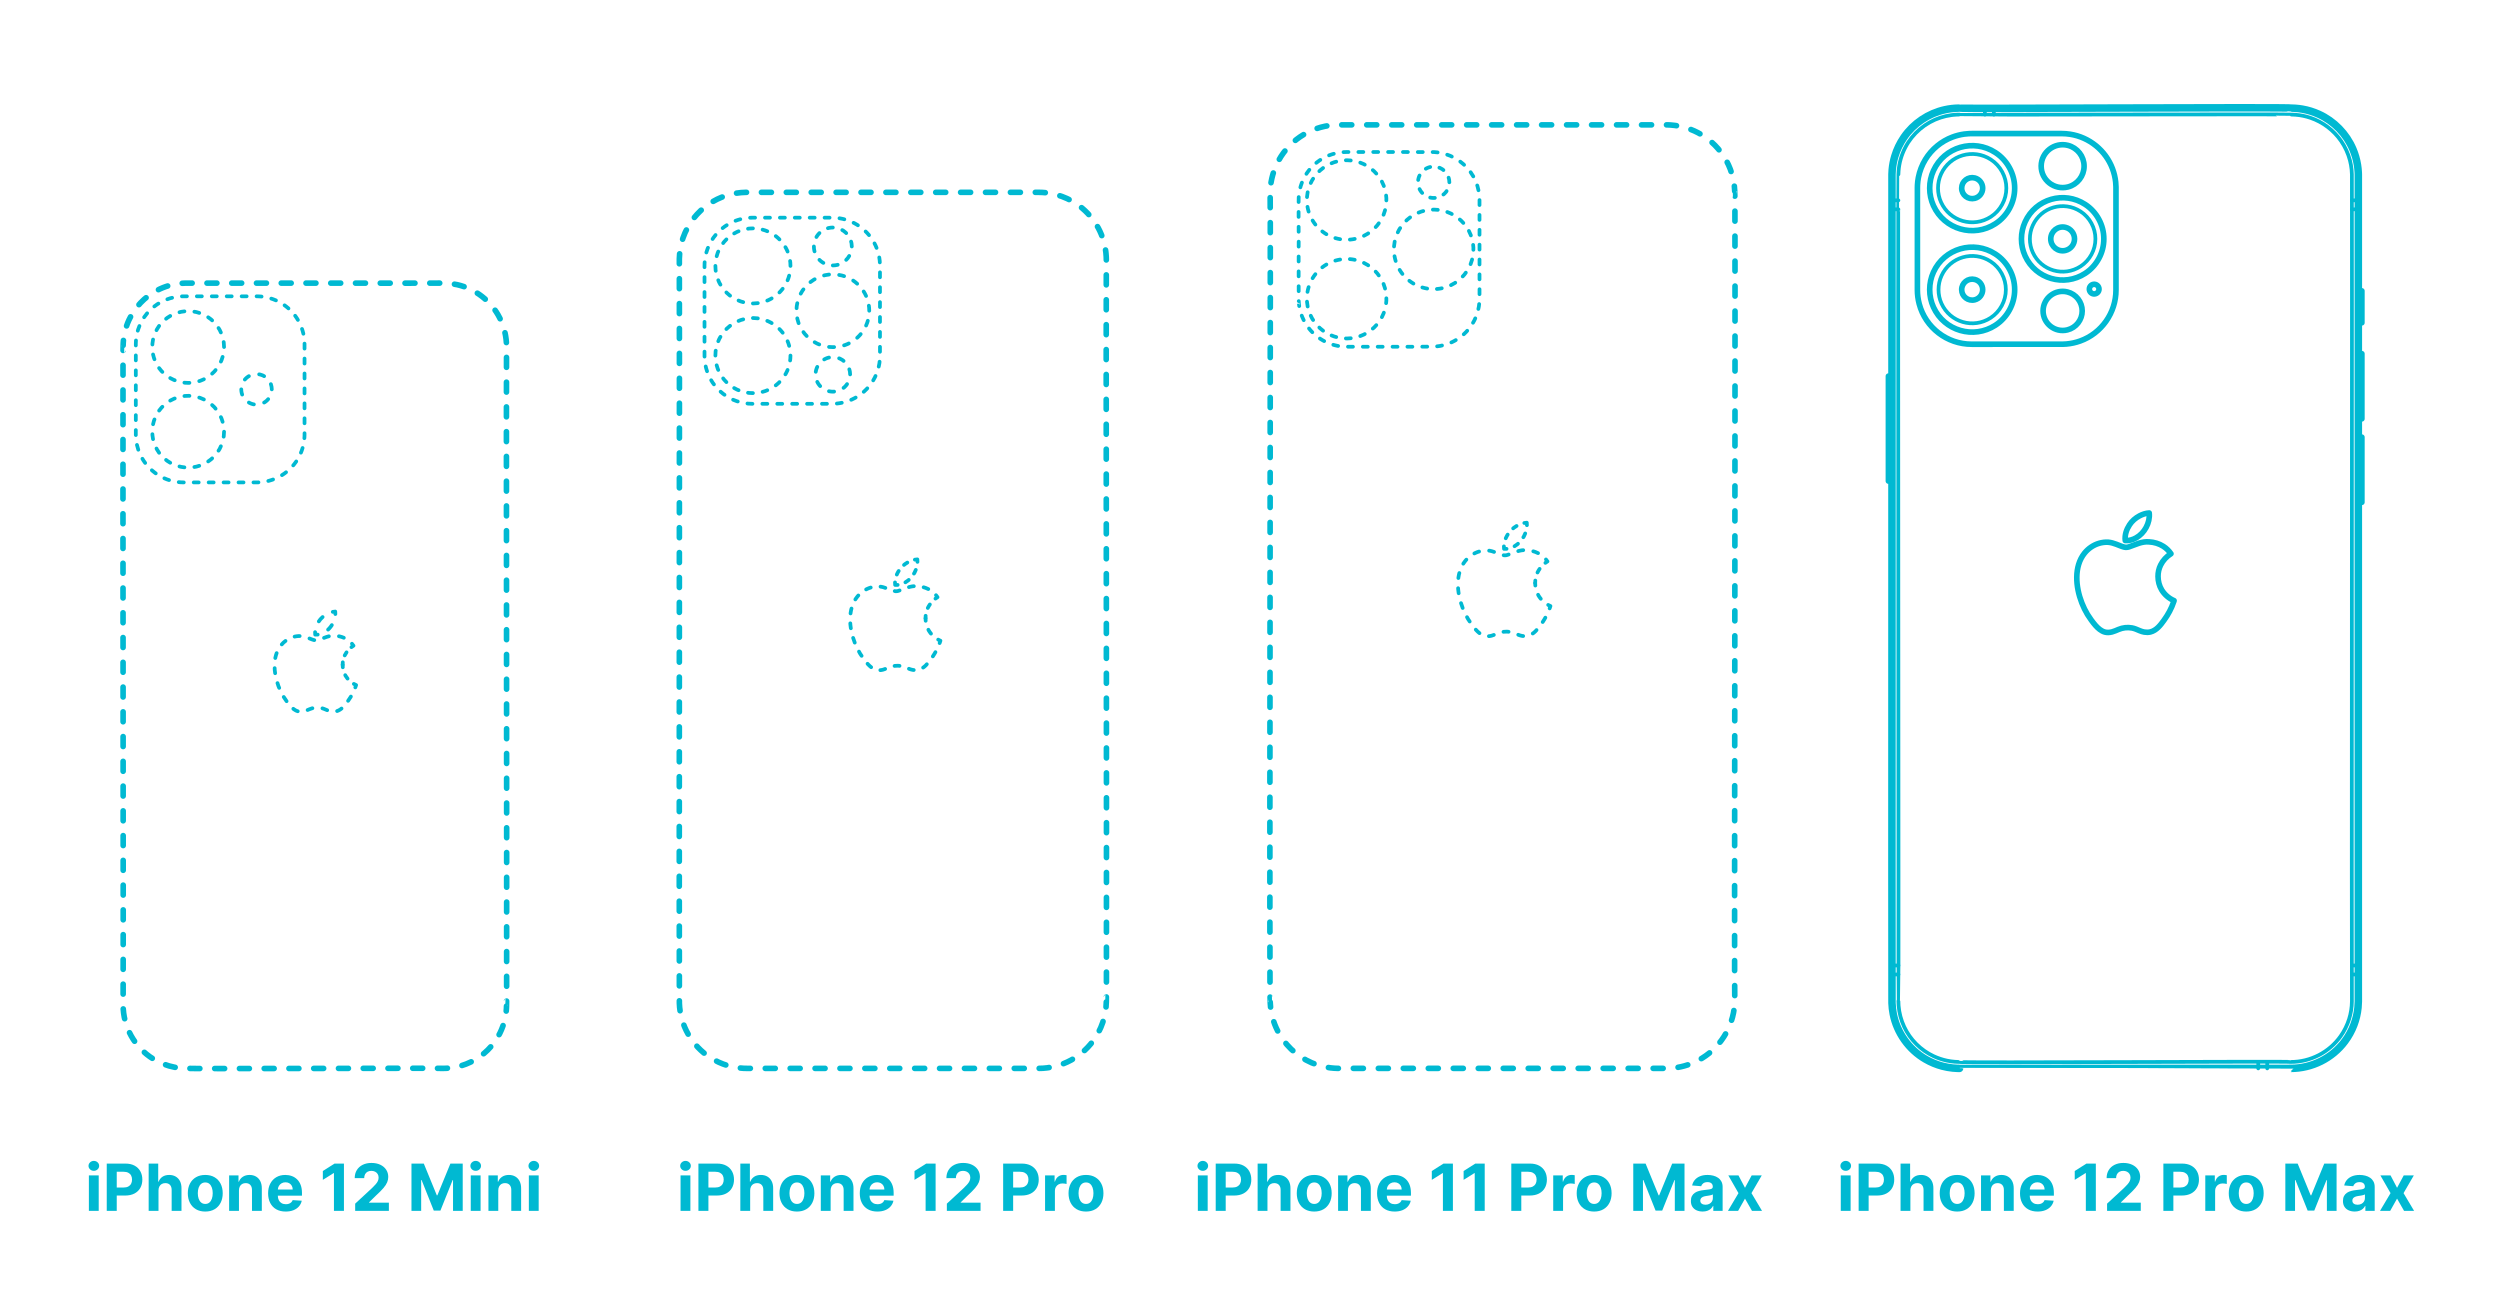 <?xml version="1.0" encoding="utf-8"?>
<!-- Generator: Adobe Illustrator 24.3.0, SVG Export Plug-In . SVG Version: 6.00 Build 0)  -->
<!DOCTYPE svg PUBLIC "-//W3C//DTD SVG 1.1//EN" "http://www.w3.org/Graphics/SVG/1.1/DTD/svg11.dtd">
<svg version="1.1" xmlns:x="http://ns.adobe.com/Extensibility/1.0/" xmlns:i="http://ns.adobe.com/AdobeIllustrator/10.0/" xmlns:graph="http://ns.adobe.com/Graphs/1.0/"
	 xmlns="http://www.w3.org/2000/svg" xmlns:xlink="http://www.w3.org/1999/xlink" x="0px" y="0px" width="1000px" height="525px"
	 viewBox="0 0 1000 525" enable-background="new 0 0 1000 525" xml:space="preserve">
<g id="FILL-BACKGROUND">
	<rect x="0" fill="#FFFFFF" width="1000" height="525"/>
</g>
<g id="N-DIMENSIONS">
</g>
<g id="N-TEXT">
	<g id="MTEXT_28_">
		<g>
			<g>
				<path fill="#00B9D2" d="M274.205,468.333c-0.585,0-1.086-0.194-1.505-0.582c-0.419-0.388-0.628-0.855-0.628-1.403
					s0.209-1.017,0.628-1.408c0.418-0.391,0.917-0.586,1.496-0.586c0.591,0,1.094,0.194,1.51,0.582s0.623,0.855,0.623,1.403
					s-0.208,1.018-0.623,1.408C275.29,468.138,274.79,468.333,274.205,468.333z M272.22,484.343v-14.182h3.933v14.182H272.22z"/>
				<path fill="#00B9D2" d="M279.366,484.343v-18.909h7.46c1.434,0,2.656,0.272,3.666,0.817c1.01,0.544,1.78,1.299,2.313,2.262
					c0.532,0.963,0.799,2.073,0.799,3.329s-0.271,2.364-0.812,3.324c-0.542,0.96-1.325,1.708-2.35,2.244
					c-1.025,0.536-2.264,0.803-3.716,0.803h-4.755v-3.204h4.109c0.769,0,1.405-0.134,1.906-0.402
					c0.502-0.268,0.877-0.64,1.126-1.117c0.25-0.477,0.374-1.026,0.374-1.648c0-0.628-0.125-1.177-0.374-1.648
					c-0.249-0.471-0.626-0.837-1.131-1.099c-0.505-0.262-1.145-0.393-1.92-0.393h-2.696v15.641H279.366z"/>
				<path fill="#00B9D2" d="M300.066,476.145v8.199h-3.933v-18.909h3.822v7.229h0.166c0.32-0.837,0.837-1.494,1.551-1.971
					c0.714-0.477,1.609-0.716,2.687-0.716c0.984,0,1.845,0.214,2.581,0.642c0.735,0.428,1.308,1.04,1.717,1.837
					c0.409,0.797,0.611,1.75,0.604,2.857v9.03h-3.933v-8.328c0.006-0.874-0.214-1.554-0.66-2.041s-1.069-0.729-1.87-0.729
					c-0.536,0-1.008,0.114-1.417,0.342c-0.409,0.228-0.729,0.559-0.96,0.993C300.191,475.013,300.072,475.535,300.066,476.145z"/>
				<path fill="#00B9D2" d="M318.772,484.62c-1.434,0-2.673-0.306-3.716-0.918c-1.043-0.612-1.849-1.468-2.415-2.567
					c-0.566-1.099-0.85-2.374-0.85-3.827c0-1.465,0.283-2.747,0.85-3.845c0.566-1.099,1.371-1.955,2.415-2.567
					c1.043-0.612,2.282-0.919,3.716-0.919c1.435,0,2.673,0.307,3.716,0.919c1.043,0.612,1.848,1.468,2.415,2.567
					c0.566,1.099,0.85,2.38,0.85,3.845c0,1.453-0.283,2.729-0.85,3.827s-1.371,1.955-2.415,2.567
					C321.445,484.314,320.207,484.62,318.772,484.62z M318.791,481.573c0.652,0,1.197-0.186,1.634-0.559
					c0.437-0.372,0.768-0.882,0.993-1.528c0.225-0.646,0.337-1.382,0.337-2.207c0-0.825-0.112-1.561-0.337-2.207
					c-0.225-0.646-0.556-1.157-0.993-1.533c-0.437-0.375-0.982-0.563-1.634-0.563c-0.659,0-1.211,0.188-1.657,0.563
					c-0.446,0.375-0.782,0.887-1.006,1.533c-0.225,0.646-0.337,1.382-0.337,2.207c0,0.825,0.112,1.56,0.337,2.207
					c0.225,0.646,0.56,1.156,1.006,1.528C317.58,481.387,318.132,481.573,318.791,481.573z"/>
				<path fill="#00B9D2" d="M332.252,476.145v8.199h-3.933v-14.182h3.749v2.502h0.166c0.314-0.825,0.84-1.479,1.579-1.962
					c0.739-0.483,1.634-0.725,2.687-0.725c0.985,0,1.843,0.216,2.576,0.646c0.732,0.431,1.302,1.045,1.708,1.842
					c0.406,0.797,0.609,1.747,0.609,2.849v9.03h-3.933v-8.328c0.006-0.868-0.216-1.546-0.665-2.036
					c-0.449-0.49-1.068-0.734-1.856-0.734c-0.529,0-0.996,0.114-1.398,0.342c-0.403,0.228-0.717,0.559-0.942,0.993
					C332.374,475.013,332.258,475.535,332.252,476.145z"/>
				<path fill="#00B9D2" d="M350.949,484.62c-1.459,0-2.713-0.297-3.763-0.891c-1.049-0.594-1.857-1.438-2.423-2.53
					c-0.566-1.092-0.85-2.387-0.85-3.882c0-1.458,0.283-2.739,0.85-3.841c0.566-1.102,1.365-1.96,2.396-2.576
					c1.031-0.615,2.242-0.923,3.633-0.923c0.936,0,1.808,0.149,2.618,0.448c0.81,0.298,1.517,0.746,2.124,1.343
					s1.079,1.347,1.417,2.248c0.338,0.902,0.508,1.956,0.508,3.163v1.08h-11.975v-2.438h8.272c0-0.566-0.123-1.068-0.369-1.505
					s-0.586-0.78-1.021-1.03c-0.434-0.249-0.937-0.374-1.509-0.374c-0.597,0-1.125,0.137-1.583,0.411s-0.817,0.64-1.076,1.099
					s-0.391,0.968-0.397,1.528v2.317c0,0.702,0.131,1.308,0.393,1.819c0.261,0.511,0.632,0.905,1.112,1.182
					c0.48,0.277,1.049,0.416,1.708,0.416c0.437,0,0.837-0.062,1.2-0.185c0.363-0.123,0.674-0.308,0.933-0.554
					c0.259-0.246,0.456-0.547,0.591-0.905l3.638,0.24c-0.185,0.874-0.562,1.636-1.131,2.285s-1.302,1.154-2.197,1.514
					C353.151,484.44,352.118,484.62,350.949,484.62z"/>
				<path fill="#00B9D2" d="M374.244,465.434v18.909h-3.998v-15.114h-0.111l-4.33,2.714v-3.545l4.681-2.964H374.244z"/>
				<path fill="#00B9D2" d="M378.74,484.343v-2.881l6.731-6.232c0.572-0.554,1.054-1.053,1.445-1.496
					c0.391-0.443,0.688-0.878,0.891-1.306s0.305-0.891,0.305-1.39c0-0.554-0.126-1.033-0.379-1.436
					c-0.252-0.403-0.597-0.714-1.034-0.933c-0.438-0.218-0.933-0.328-1.487-0.328c-0.579,0-1.083,0.117-1.514,0.351
					s-0.763,0.569-0.997,1.006s-0.351,0.958-0.351,1.561h-3.794c0-1.237,0.28-2.312,0.84-3.222c0.56-0.911,1.345-1.616,2.354-2.115
					c1.01-0.499,2.173-0.748,3.49-0.748c1.354,0,2.534,0.238,3.541,0.715c1.006,0.477,1.79,1.137,2.35,1.98s0.84,1.81,0.84,2.899
					c0,0.714-0.14,1.418-0.42,2.114s-0.777,1.466-1.491,2.313c-0.714,0.846-1.72,1.86-3.019,3.042l-2.761,2.705v0.129h7.94v3.269
					H378.74z"/>
				<path fill="#00B9D2" d="M401.259,484.343v-18.909h7.46c1.434,0,2.656,0.272,3.666,0.817c1.01,0.544,1.78,1.299,2.313,2.262
					c0.532,0.963,0.799,2.073,0.799,3.329s-0.271,2.364-0.812,3.324c-0.542,0.96-1.325,1.708-2.35,2.244
					c-1.025,0.536-2.264,0.803-3.716,0.803h-4.755v-3.204h4.109c0.769,0,1.405-0.134,1.906-0.402
					c0.502-0.268,0.877-0.64,1.126-1.117c0.25-0.477,0.374-1.026,0.374-1.648c0-0.628-0.125-1.177-0.374-1.648
					c-0.249-0.471-0.626-0.837-1.131-1.099c-0.505-0.262-1.145-0.393-1.92-0.393h-2.696v15.641H401.259z"/>
				<path fill="#00B9D2" d="M418.026,484.343v-14.182h3.813v2.474h0.148c0.258-0.88,0.692-1.546,1.302-1.999
					c0.609-0.452,1.311-0.678,2.105-0.678c0.197,0,0.409,0.012,0.637,0.037c0.228,0.025,0.428,0.059,0.6,0.102v3.49
					c-0.185-0.056-0.44-0.104-0.767-0.148c-0.326-0.043-0.625-0.064-0.896-0.064c-0.579,0-1.094,0.125-1.546,0.374
					c-0.453,0.249-0.81,0.595-1.071,1.039s-0.392,0.954-0.392,1.533v8.023H418.026z"/>
				<path fill="#00B9D2" d="M434.396,484.62c-1.434,0-2.673-0.306-3.716-0.918c-1.043-0.612-1.849-1.468-2.415-2.567
					c-0.566-1.099-0.85-2.374-0.85-3.827c0-1.465,0.283-2.747,0.85-3.845c0.566-1.099,1.371-1.955,2.415-2.567
					c1.043-0.612,2.282-0.919,3.716-0.919c1.435,0,2.673,0.307,3.716,0.919c1.043,0.612,1.848,1.468,2.415,2.567
					c0.566,1.099,0.85,2.38,0.85,3.845c0,1.453-0.283,2.729-0.85,3.827s-1.371,1.955-2.415,2.567
					C437.069,484.314,435.83,484.62,434.396,484.62z M434.414,481.573c0.652,0,1.197-0.186,1.634-0.559
					c0.437-0.372,0.768-0.882,0.993-1.528c0.225-0.646,0.337-1.382,0.337-2.207c0-0.825-0.112-1.561-0.337-2.207
					c-0.225-0.646-0.556-1.157-0.993-1.533c-0.437-0.375-0.982-0.563-1.634-0.563c-0.659,0-1.211,0.188-1.657,0.563
					c-0.446,0.375-0.782,0.887-1.006,1.533c-0.225,0.646-0.337,1.382-0.337,2.207c0,0.825,0.112,1.56,0.337,2.207
					c0.225,0.646,0.56,1.156,1.006,1.528C433.203,481.387,433.755,481.573,434.414,481.573z"/>
			</g>
		</g>
	</g>
	<g id="MTEXT_27_">
		<g>
			<g>
				<path fill="#00B9D2" d="M37.537,468.333c-0.585,0-1.086-0.194-1.505-0.582c-0.419-0.388-0.628-0.855-0.628-1.403
					s0.209-1.017,0.628-1.408c0.418-0.391,0.917-0.586,1.496-0.586c0.591,0,1.094,0.194,1.51,0.582s0.623,0.855,0.623,1.403
					s-0.208,1.018-0.623,1.408C38.622,468.138,38.121,468.333,37.537,468.333z M35.552,484.343v-14.182h3.933v14.182H35.552z"/>
				<path fill="#00B9D2" d="M42.698,484.343v-18.909h7.46c1.434,0,2.656,0.272,3.666,0.817c1.01,0.544,1.78,1.299,2.313,2.262
					c0.532,0.963,0.799,2.073,0.799,3.329s-0.271,2.364-0.812,3.324c-0.542,0.96-1.325,1.708-2.35,2.244
					c-1.025,0.536-2.264,0.803-3.716,0.803h-4.755v-3.204h4.109c0.769,0,1.405-0.134,1.906-0.402
					c0.502-0.268,0.877-0.64,1.126-1.117c0.25-0.477,0.374-1.026,0.374-1.648c0-0.628-0.125-1.177-0.374-1.648
					c-0.249-0.471-0.626-0.837-1.131-1.099c-0.505-0.262-1.145-0.393-1.92-0.393h-2.696v15.641H42.698z"/>
				<path fill="#00B9D2" d="M63.398,476.145v8.199h-3.933v-18.909h3.822v7.229h0.166c0.32-0.837,0.837-1.494,1.551-1.971
					c0.714-0.477,1.609-0.716,2.687-0.716c0.984,0,1.845,0.214,2.581,0.642c0.735,0.428,1.308,1.04,1.717,1.837
					c0.409,0.797,0.611,1.75,0.604,2.857v9.03h-3.933v-8.328c0.006-0.874-0.214-1.554-0.66-2.041s-1.069-0.729-1.87-0.729
					c-0.536,0-1.008,0.114-1.417,0.342c-0.409,0.228-0.729,0.559-0.96,0.993C63.522,475.013,63.404,475.535,63.398,476.145z"/>
				<path fill="#00B9D2" d="M82.104,484.62c-1.434,0-2.673-0.306-3.716-0.918c-1.043-0.612-1.849-1.468-2.415-2.567
					c-0.566-1.099-0.85-2.374-0.85-3.827c0-1.465,0.283-2.747,0.85-3.845c0.566-1.099,1.371-1.955,2.415-2.567
					c1.043-0.612,2.282-0.919,3.716-0.919c1.435,0,2.673,0.307,3.716,0.919c1.043,0.612,1.848,1.468,2.415,2.567
					c0.566,1.099,0.85,2.38,0.85,3.845c0,1.453-0.283,2.729-0.85,3.827s-1.371,1.955-2.415,2.567
					C84.777,484.314,83.538,484.62,82.104,484.62z M82.122,481.573c0.652,0,1.197-0.186,1.634-0.559
					c0.437-0.372,0.768-0.882,0.993-1.528c0.225-0.646,0.337-1.382,0.337-2.207c0-0.825-0.112-1.561-0.337-2.207
					c-0.225-0.646-0.556-1.157-0.993-1.533c-0.437-0.375-0.982-0.563-1.634-0.563c-0.659,0-1.211,0.188-1.657,0.563
					c-0.446,0.375-0.782,0.887-1.006,1.533c-0.225,0.646-0.337,1.382-0.337,2.207c0,0.825,0.112,1.56,0.337,2.207
					c0.225,0.646,0.56,1.156,1.006,1.528C80.911,481.387,81.463,481.573,82.122,481.573z"/>
				<path fill="#00B9D2" d="M95.584,476.145v8.199h-3.933v-14.182h3.749v2.502h0.166c0.314-0.825,0.84-1.479,1.579-1.962
					c0.739-0.483,1.634-0.725,2.687-0.725c0.985,0,1.843,0.216,2.576,0.646c0.732,0.431,1.302,1.045,1.708,1.842
					c0.406,0.797,0.609,1.747,0.609,2.849v9.03h-3.933v-8.328c0.006-0.868-0.216-1.546-0.665-2.036
					c-0.449-0.49-1.068-0.734-1.856-0.734c-0.529,0-0.996,0.114-1.398,0.342c-0.403,0.228-0.717,0.559-0.942,0.993
					C95.706,475.013,95.59,475.535,95.584,476.145z"/>
				<path fill="#00B9D2" d="M114.28,484.62c-1.459,0-2.713-0.297-3.763-0.891c-1.049-0.594-1.857-1.438-2.423-2.53
					c-0.566-1.092-0.85-2.387-0.85-3.882c0-1.458,0.283-2.739,0.85-3.841c0.566-1.102,1.365-1.96,2.396-2.576
					c1.031-0.615,2.242-0.923,3.633-0.923c0.936,0,1.808,0.149,2.618,0.448c0.81,0.298,1.517,0.746,2.124,1.343
					s1.079,1.347,1.417,2.248c0.338,0.902,0.508,1.956,0.508,3.163v1.08h-11.975v-2.438h8.272c0-0.566-0.123-1.068-0.369-1.505
					s-0.586-0.78-1.021-1.03c-0.434-0.249-0.937-0.374-1.509-0.374c-0.597,0-1.125,0.137-1.583,0.411s-0.817,0.64-1.076,1.099
					s-0.391,0.968-0.397,1.528v2.317c0,0.702,0.131,1.308,0.393,1.819c0.261,0.511,0.632,0.905,1.112,1.182
					c0.48,0.277,1.049,0.416,1.708,0.416c0.437,0,0.837-0.062,1.2-0.185c0.363-0.123,0.674-0.308,0.933-0.554
					c0.259-0.246,0.456-0.547,0.591-0.905l3.638,0.24c-0.185,0.874-0.562,1.636-1.131,2.285s-1.302,1.154-2.197,1.514
					C116.482,484.44,115.45,484.62,114.28,484.62z"/>
				<path fill="#00B9D2" d="M137.575,465.434v18.909h-3.998v-15.114h-0.111l-4.33,2.714v-3.545l4.681-2.964H137.575z"/>
				<path fill="#00B9D2" d="M142.071,484.343v-2.881l6.731-6.232c0.572-0.554,1.054-1.053,1.445-1.496
					c0.391-0.443,0.688-0.878,0.891-1.306s0.305-0.891,0.305-1.39c0-0.554-0.126-1.033-0.379-1.436
					c-0.252-0.403-0.597-0.714-1.034-0.933c-0.438-0.218-0.933-0.328-1.487-0.328c-0.579,0-1.083,0.117-1.514,0.351
					s-0.763,0.569-0.997,1.006s-0.351,0.958-0.351,1.561h-3.794c0-1.237,0.28-2.312,0.84-3.222c0.56-0.911,1.345-1.616,2.354-2.115
					c1.01-0.499,2.173-0.748,3.49-0.748c1.354,0,2.534,0.238,3.541,0.715c1.006,0.477,1.79,1.137,2.35,1.98s0.84,1.81,0.84,2.899
					c0,0.714-0.14,1.418-0.42,2.114s-0.777,1.466-1.491,2.313c-0.714,0.846-1.72,1.86-3.019,3.042l-2.761,2.705v0.129h7.94v3.269
					H142.071z"/>
				<path fill="#00B9D2" d="M164.59,465.434h4.93l5.208,12.705h0.222l5.208-12.705h4.93v18.909h-3.878v-12.308h-0.157l-4.894,12.215
					h-2.641l-4.894-12.261h-0.157v12.354h-3.878V465.434z"/>
				<path fill="#00B9D2" d="M190.285,468.333c-0.585,0-1.086-0.194-1.505-0.582c-0.419-0.388-0.628-0.855-0.628-1.403
					s0.209-1.017,0.628-1.408c0.418-0.391,0.917-0.586,1.496-0.586c0.591,0,1.094,0.194,1.51,0.582s0.623,0.855,0.623,1.403
					s-0.208,1.018-0.623,1.408C191.37,468.138,190.87,468.333,190.285,468.333z M188.3,484.343v-14.182h3.933v14.182H188.3z"/>
				<path fill="#00B9D2" d="M199.306,476.145v8.199h-3.933v-14.182h3.749v2.502h0.166c0.314-0.825,0.84-1.479,1.579-1.962
					c0.739-0.483,1.634-0.725,2.687-0.725c0.985,0,1.843,0.216,2.576,0.646c0.732,0.431,1.302,1.045,1.708,1.842
					c0.406,0.797,0.609,1.747,0.609,2.849v9.03h-3.933v-8.328c0.006-0.868-0.216-1.546-0.665-2.036
					c-0.449-0.49-1.068-0.734-1.856-0.734c-0.529,0-0.996,0.114-1.398,0.342c-0.403,0.228-0.717,0.559-0.942,0.993
					C199.427,475.013,199.312,475.535,199.306,476.145z"/>
				<path fill="#00B9D2" d="M213.524,468.333c-0.585,0-1.086-0.194-1.505-0.582c-0.419-0.388-0.628-0.855-0.628-1.403
					s0.209-1.017,0.628-1.408c0.418-0.391,0.917-0.586,1.496-0.586c0.591,0,1.094,0.194,1.51,0.582s0.623,0.855,0.623,1.403
					s-0.208,1.018-0.623,1.408C214.609,468.138,214.108,468.333,213.524,468.333z M211.539,484.343v-14.182h3.933v14.182H211.539z"
					/>
			</g>
		</g>
	</g>
	<g id="MTEXT_25_">
		<g>
			<g>
				<path fill="#00B9D2" d="M481.124,468.333c-0.585,0-1.086-0.194-1.505-0.582c-0.419-0.388-0.628-0.855-0.628-1.403
					s0.209-1.017,0.628-1.408c0.418-0.391,0.917-0.586,1.496-0.586c0.591,0,1.094,0.194,1.51,0.582s0.623,0.855,0.623,1.403
					s-0.208,1.018-0.623,1.408C482.208,468.138,481.708,468.333,481.124,468.333z M479.139,484.343v-14.182h3.933v14.182H479.139z"
					/>
				<path fill="#00B9D2" d="M486.285,484.343v-18.909h7.46c1.434,0,2.656,0.272,3.666,0.817c1.01,0.544,1.78,1.299,2.313,2.262
					c0.532,0.963,0.799,2.073,0.799,3.329s-0.271,2.364-0.812,3.324c-0.542,0.96-1.325,1.708-2.35,2.244
					c-1.025,0.536-2.264,0.803-3.716,0.803h-4.755v-3.204h4.109c0.769,0,1.405-0.134,1.906-0.402
					c0.502-0.268,0.877-0.64,1.126-1.117c0.25-0.477,0.374-1.026,0.374-1.648c0-0.628-0.125-1.177-0.374-1.648
					c-0.249-0.471-0.626-0.837-1.131-1.099c-0.505-0.262-1.145-0.393-1.92-0.393h-2.696v15.641H486.285z"/>
				<path fill="#00B9D2" d="M506.985,476.145v8.199h-3.933v-18.909h3.822v7.229h0.166c0.32-0.837,0.837-1.494,1.551-1.971
					c0.714-0.477,1.609-0.716,2.687-0.716c0.984,0,1.845,0.214,2.581,0.642c0.735,0.428,1.308,1.04,1.717,1.837
					c0.409,0.797,0.611,1.75,0.604,2.857v9.03h-3.933v-8.328c0.006-0.874-0.214-1.554-0.66-2.041s-1.069-0.729-1.87-0.729
					c-0.536,0-1.008,0.114-1.417,0.342c-0.409,0.228-0.729,0.559-0.96,0.993C507.109,475.013,506.991,475.535,506.985,476.145z"/>
				<path fill="#00B9D2" d="M525.69,484.62c-1.434,0-2.673-0.306-3.716-0.918c-1.043-0.612-1.849-1.468-2.415-2.567
					c-0.566-1.099-0.85-2.374-0.85-3.827c0-1.465,0.283-2.747,0.85-3.845c0.566-1.099,1.371-1.955,2.415-2.567
					c1.043-0.612,2.282-0.919,3.716-0.919c1.435,0,2.673,0.307,3.716,0.919c1.043,0.612,1.848,1.468,2.415,2.567
					c0.566,1.099,0.85,2.38,0.85,3.845c0,1.453-0.283,2.729-0.85,3.827s-1.371,1.955-2.415,2.567
					C528.364,484.314,527.125,484.62,525.69,484.62z M525.709,481.573c0.652,0,1.197-0.186,1.634-0.559
					c0.437-0.372,0.768-0.882,0.993-1.528c0.225-0.646,0.337-1.382,0.337-2.207c0-0.825-0.112-1.561-0.337-2.207
					c-0.225-0.646-0.556-1.157-0.993-1.533c-0.437-0.375-0.982-0.563-1.634-0.563c-0.659,0-1.211,0.188-1.657,0.563
					c-0.446,0.375-0.782,0.887-1.006,1.533c-0.225,0.646-0.337,1.382-0.337,2.207c0,0.825,0.112,1.56,0.337,2.207
					c0.225,0.646,0.56,1.156,1.006,1.528C524.498,481.387,525.05,481.573,525.709,481.573z"/>
				<path fill="#00B9D2" d="M539.171,476.145v8.199h-3.933v-14.182h3.749v2.502h0.166c0.314-0.825,0.84-1.479,1.579-1.962
					c0.739-0.483,1.634-0.725,2.687-0.725c0.985,0,1.843,0.216,2.576,0.646c0.732,0.431,1.302,1.045,1.708,1.842
					c0.406,0.797,0.609,1.747,0.609,2.849v9.03h-3.933v-8.328c0.006-0.868-0.216-1.546-0.665-2.036
					c-0.449-0.49-1.068-0.734-1.856-0.734c-0.529,0-0.996,0.114-1.398,0.342c-0.403,0.228-0.717,0.559-0.942,0.993
					C539.292,475.013,539.177,475.535,539.171,476.145z"/>
				<path fill="#00B9D2" d="M557.867,484.62c-1.459,0-2.713-0.297-3.763-0.891c-1.049-0.594-1.857-1.438-2.423-2.53
					c-0.566-1.092-0.85-2.387-0.85-3.882c0-1.458,0.283-2.739,0.85-3.841c0.566-1.102,1.365-1.96,2.396-2.576
					c1.031-0.615,2.242-0.923,3.633-0.923c0.936,0,1.808,0.149,2.618,0.448c0.81,0.298,1.517,0.746,2.124,1.343
					s1.079,1.347,1.417,2.248c0.338,0.902,0.508,1.956,0.508,3.163v1.08h-11.975v-2.438h8.272c0-0.566-0.123-1.068-0.369-1.505
					s-0.586-0.78-1.021-1.03c-0.434-0.249-0.937-0.374-1.509-0.374c-0.597,0-1.125,0.137-1.583,0.411s-0.817,0.64-1.076,1.099
					s-0.391,0.968-0.397,1.528v2.317c0,0.702,0.131,1.308,0.393,1.819c0.261,0.511,0.632,0.905,1.112,1.182
					c0.48,0.277,1.049,0.416,1.708,0.416c0.437,0,0.837-0.062,1.2-0.185c0.363-0.123,0.674-0.308,0.933-0.554
					c0.259-0.246,0.456-0.547,0.591-0.905l3.638,0.24c-0.185,0.874-0.562,1.636-1.131,2.285s-1.302,1.154-2.197,1.514
					C560.069,484.44,559.037,484.62,557.867,484.62z"/>
				<path fill="#00B9D2" d="M581.162,465.434v18.909h-3.998v-15.114h-0.111l-4.33,2.714v-3.545l4.681-2.964H581.162z"/>
				<path fill="#00B9D2" d="M593.885,465.434v18.909h-3.998v-15.114h-0.111l-4.33,2.714v-3.545l4.681-2.964H593.885z"/>
				<path fill="#00B9D2" d="M604.521,484.343v-18.909h7.46c1.434,0,2.656,0.272,3.666,0.817c1.01,0.544,1.78,1.299,2.313,2.262
					c0.532,0.963,0.799,2.073,0.799,3.329s-0.271,2.364-0.812,3.324c-0.542,0.96-1.325,1.708-2.35,2.244
					c-1.025,0.536-2.264,0.803-3.716,0.803h-4.755v-3.204h4.109c0.769,0,1.405-0.134,1.906-0.402
					c0.502-0.268,0.877-0.64,1.126-1.117c0.25-0.477,0.374-1.026,0.374-1.648c0-0.628-0.125-1.177-0.374-1.648
					c-0.249-0.471-0.626-0.837-1.131-1.099c-0.505-0.262-1.145-0.393-1.92-0.393h-2.696v15.641H604.521z"/>
				<path fill="#00B9D2" d="M621.288,484.343v-14.182h3.813v2.474h0.148c0.258-0.88,0.692-1.546,1.302-1.999
					c0.609-0.452,1.311-0.678,2.105-0.678c0.197,0,0.409,0.012,0.637,0.037c0.228,0.025,0.428,0.059,0.6,0.102v3.49
					c-0.185-0.056-0.44-0.104-0.767-0.148c-0.326-0.043-0.625-0.064-0.896-0.064c-0.579,0-1.094,0.125-1.546,0.374
					c-0.453,0.249-0.81,0.595-1.071,1.039s-0.392,0.954-0.392,1.533v8.023H621.288z"/>
				<path fill="#00B9D2" d="M637.658,484.62c-1.434,0-2.673-0.306-3.716-0.918c-1.043-0.612-1.849-1.468-2.415-2.567
					c-0.566-1.099-0.85-2.374-0.85-3.827c0-1.465,0.283-2.747,0.85-3.845c0.566-1.099,1.371-1.955,2.415-2.567
					c1.043-0.612,2.282-0.919,3.716-0.919c1.435,0,2.673,0.307,3.716,0.919c1.043,0.612,1.848,1.468,2.415,2.567
					c0.566,1.099,0.85,2.38,0.85,3.845c0,1.453-0.283,2.729-0.85,3.827s-1.371,1.955-2.415,2.567
					C640.331,484.314,639.092,484.62,637.658,484.62z M637.676,481.573c0.652,0,1.197-0.186,1.634-0.559
					c0.437-0.372,0.768-0.882,0.993-1.528c0.225-0.646,0.337-1.382,0.337-2.207c0-0.825-0.112-1.561-0.337-2.207
					c-0.225-0.646-0.556-1.157-0.993-1.533c-0.437-0.375-0.982-0.563-1.634-0.563c-0.659,0-1.211,0.188-1.657,0.563
					c-0.446,0.375-0.782,0.887-1.006,1.533c-0.225,0.646-0.337,1.382-0.337,2.207c0,0.825,0.112,1.56,0.337,2.207
					c0.225,0.646,0.56,1.156,1.006,1.528C636.465,481.387,637.018,481.573,637.676,481.573z"/>
				<path fill="#00B9D2" d="M653.308,465.434h4.93l5.208,12.705h0.222l5.208-12.705h4.93v18.909h-3.878v-12.308h-0.157
					l-4.894,12.215h-2.641l-4.894-12.261h-0.157v12.354h-3.878V465.434z"/>
				<path fill="#00B9D2" d="M681.062,484.611c-0.905,0-1.711-0.158-2.419-0.475c-0.708-0.317-1.267-0.788-1.676-1.413
					c-0.41-0.625-0.614-1.405-0.614-2.34c0-0.788,0.145-1.45,0.434-1.985c0.289-0.536,0.683-0.966,1.182-1.293
					c0.499-0.326,1.066-0.572,1.704-0.738c0.637-0.167,1.307-0.283,2.008-0.351c0.825-0.086,1.489-0.167,1.994-0.245
					s0.871-0.192,1.099-0.346s0.342-0.382,0.342-0.683v-0.056c0-0.584-0.183-1.037-0.549-1.357c-0.366-0.32-0.885-0.48-1.556-0.48
					c-0.708,0-1.271,0.156-1.69,0.466c-0.418,0.311-0.695,0.7-0.831,1.168l-3.638-0.295c0.185-0.862,0.548-1.608,1.089-2.239
					c0.542-0.631,1.242-1.117,2.101-1.459c0.859-0.342,1.854-0.513,2.987-0.513c0.788,0,1.543,0.093,2.267,0.277
					c0.723,0.185,1.366,0.471,1.93,0.858c0.563,0.388,1.008,0.885,1.334,1.491c0.326,0.606,0.489,1.331,0.489,2.174v9.565h-3.73
					v-1.967h-0.111c-0.228,0.443-0.533,0.833-0.914,1.168c-0.382,0.336-0.84,0.597-1.376,0.785
					C682.382,484.517,681.764,484.611,681.062,484.611z M682.188,481.896c0.578,0,1.089-0.115,1.533-0.346
					c0.443-0.231,0.791-0.543,1.043-0.937s0.379-0.84,0.379-1.339v-1.505c-0.124,0.08-0.291,0.152-0.503,0.217
					s-0.451,0.123-0.715,0.175c-0.265,0.053-0.53,0.099-0.794,0.139s-0.504,0.076-0.72,0.106c-0.461,0.068-0.865,0.176-1.209,0.323
					c-0.345,0.148-0.612,0.346-0.803,0.596c-0.191,0.249-0.286,0.559-0.286,0.928c0,0.536,0.195,0.943,0.586,1.224
					C681.088,481.756,681.585,481.896,682.188,481.896z"/>
				<path fill="#00B9D2" d="M695.391,470.162l2.604,4.958l2.668-4.958h4.035l-4.109,7.091l4.219,7.091h-4.016l-2.797-4.903
					l-2.751,4.903h-4.062l4.21-7.091l-4.062-7.091H695.391z"/>
			</g>
		</g>
	</g>
	<g id="MTEXT_24_">
		<g>
			<g>
				<path fill="#00B9D2" d="M738.295,468.333c-0.585,0-1.086-0.194-1.505-0.582c-0.419-0.388-0.628-0.855-0.628-1.403
					s0.209-1.017,0.628-1.408c0.418-0.391,0.917-0.586,1.496-0.586c0.591,0,1.094,0.194,1.51,0.582s0.623,0.855,0.623,1.403
					s-0.208,1.018-0.623,1.408C739.38,468.138,738.88,468.333,738.295,468.333z M736.311,484.343v-14.182h3.933v14.182H736.311z"/>
				<path fill="#00B9D2" d="M743.457,484.343v-18.909h7.46c1.434,0,2.656,0.272,3.666,0.817c1.01,0.544,1.78,1.299,2.313,2.262
					c0.532,0.963,0.799,2.073,0.799,3.329s-0.271,2.364-0.812,3.324c-0.542,0.96-1.325,1.708-2.35,2.244
					c-1.025,0.536-2.264,0.803-3.716,0.803h-4.755v-3.204h4.109c0.769,0,1.405-0.134,1.906-0.402
					c0.502-0.268,0.877-0.64,1.126-1.117c0.25-0.477,0.374-1.026,0.374-1.648c0-0.628-0.125-1.177-0.374-1.648
					c-0.249-0.471-0.626-0.837-1.131-1.099c-0.505-0.262-1.145-0.393-1.92-0.393h-2.696v15.641H743.457z"/>
				<path fill="#00B9D2" d="M764.157,476.145v8.199h-3.933v-18.909h3.822v7.229h0.166c0.32-0.837,0.837-1.494,1.551-1.971
					c0.714-0.477,1.609-0.716,2.687-0.716c0.984,0,1.845,0.214,2.581,0.642c0.735,0.428,1.308,1.04,1.717,1.837
					c0.409,0.797,0.611,1.75,0.604,2.857v9.03h-3.933v-8.328c0.006-0.874-0.214-1.554-0.66-2.041s-1.069-0.729-1.87-0.729
					c-0.536,0-1.008,0.114-1.417,0.342c-0.409,0.228-0.729,0.559-0.96,0.993C764.281,475.013,764.163,475.535,764.157,476.145z"/>
				<path fill="#00B9D2" d="M782.862,484.62c-1.434,0-2.673-0.306-3.716-0.918c-1.043-0.612-1.849-1.468-2.415-2.567
					c-0.566-1.099-0.85-2.374-0.85-3.827c0-1.465,0.283-2.747,0.85-3.845c0.566-1.099,1.371-1.955,2.415-2.567
					c1.043-0.612,2.282-0.919,3.716-0.919c1.435,0,2.673,0.307,3.716,0.919c1.043,0.612,1.848,1.468,2.415,2.567
					c0.566,1.099,0.85,2.38,0.85,3.845c0,1.453-0.283,2.729-0.85,3.827s-1.371,1.955-2.415,2.567
					C785.536,484.314,784.297,484.62,782.862,484.62z M782.881,481.573c0.652,0,1.197-0.186,1.634-0.559
					c0.437-0.372,0.768-0.882,0.993-1.528c0.225-0.646,0.337-1.382,0.337-2.207c0-0.825-0.112-1.561-0.337-2.207
					c-0.225-0.646-0.556-1.157-0.993-1.533c-0.437-0.375-0.982-0.563-1.634-0.563c-0.659,0-1.211,0.188-1.657,0.563
					c-0.446,0.375-0.782,0.887-1.006,1.533c-0.225,0.646-0.337,1.382-0.337,2.207c0,0.825,0.112,1.56,0.337,2.207
					c0.225,0.646,0.56,1.156,1.006,1.528C781.67,481.387,782.222,481.573,782.881,481.573z"/>
				<path fill="#00B9D2" d="M796.343,476.145v8.199h-3.933v-14.182h3.749v2.502h0.166c0.314-0.825,0.84-1.479,1.579-1.962
					c0.739-0.483,1.634-0.725,2.687-0.725c0.985,0,1.843,0.216,2.576,0.646c0.732,0.431,1.302,1.045,1.708,1.842
					c0.406,0.797,0.609,1.747,0.609,2.849v9.03h-3.933v-8.328c0.006-0.868-0.216-1.546-0.665-2.036
					c-0.449-0.49-1.068-0.734-1.856-0.734c-0.529,0-0.996,0.114-1.398,0.342c-0.403,0.228-0.717,0.559-0.942,0.993
					C796.464,475.013,796.349,475.535,796.343,476.145z"/>
				<path fill="#00B9D2" d="M815.039,484.62c-1.459,0-2.713-0.297-3.763-0.891c-1.049-0.594-1.857-1.438-2.423-2.53
					c-0.566-1.092-0.85-2.387-0.85-3.882c0-1.458,0.283-2.739,0.85-3.841c0.566-1.102,1.365-1.96,2.396-2.576
					c1.031-0.615,2.242-0.923,3.633-0.923c0.936,0,1.808,0.149,2.618,0.448c0.81,0.298,1.517,0.746,2.124,1.343
					s1.079,1.347,1.417,2.248c0.338,0.902,0.508,1.956,0.508,3.163v1.08h-11.975v-2.438h8.272c0-0.566-0.123-1.068-0.369-1.505
					s-0.586-0.78-1.021-1.03c-0.434-0.249-0.937-0.374-1.509-0.374c-0.597,0-1.125,0.137-1.583,0.411s-0.817,0.64-1.076,1.099
					s-0.391,0.968-0.397,1.528v2.317c0,0.702,0.131,1.308,0.393,1.819c0.261,0.511,0.632,0.905,1.112,1.182
					c0.48,0.277,1.049,0.416,1.708,0.416c0.437,0,0.837-0.062,1.2-0.185c0.363-0.123,0.674-0.308,0.933-0.554
					c0.259-0.246,0.456-0.547,0.591-0.905l3.638,0.24c-0.185,0.874-0.562,1.636-1.131,2.285s-1.302,1.154-2.197,1.514
					C817.241,484.44,816.208,484.62,815.039,484.62z"/>
				<path fill="#00B9D2" d="M838.334,465.434v18.909h-3.998v-15.114h-0.111l-4.33,2.714v-3.545l4.681-2.964H838.334z"/>
				<path fill="#00B9D2" d="M842.83,484.343v-2.881l6.731-6.232c0.572-0.554,1.054-1.053,1.445-1.496
					c0.391-0.443,0.688-0.878,0.891-1.306s0.305-0.891,0.305-1.39c0-0.554-0.126-1.033-0.379-1.436
					c-0.252-0.403-0.597-0.714-1.034-0.933c-0.438-0.218-0.933-0.328-1.487-0.328c-0.579,0-1.083,0.117-1.514,0.351
					s-0.763,0.569-0.997,1.006s-0.351,0.958-0.351,1.561h-3.794c0-1.237,0.28-2.312,0.84-3.222c0.56-0.911,1.345-1.616,2.354-2.115
					c1.01-0.499,2.173-0.748,3.49-0.748c1.354,0,2.534,0.238,3.541,0.715c1.006,0.477,1.79,1.137,2.35,1.98s0.84,1.81,0.84,2.899
					c0,0.714-0.14,1.418-0.42,2.114s-0.777,1.466-1.491,2.313c-0.714,0.846-1.72,1.86-3.019,3.042l-2.761,2.705v0.129h7.94v3.269
					H842.83z"/>
				<path fill="#00B9D2" d="M865.349,484.343v-18.909h7.46c1.434,0,2.656,0.272,3.666,0.817c1.01,0.544,1.78,1.299,2.313,2.262
					c0.532,0.963,0.799,2.073,0.799,3.329s-0.271,2.364-0.812,3.324c-0.542,0.96-1.325,1.708-2.35,2.244
					c-1.025,0.536-2.264,0.803-3.716,0.803h-4.755v-3.204h4.109c0.769,0,1.405-0.134,1.906-0.402
					c0.502-0.268,0.877-0.64,1.126-1.117c0.25-0.477,0.374-1.026,0.374-1.648c0-0.628-0.125-1.177-0.374-1.648
					c-0.249-0.471-0.626-0.837-1.131-1.099c-0.505-0.262-1.145-0.393-1.92-0.393h-2.696v15.641H865.349z"/>
				<path fill="#00B9D2" d="M882.116,484.343v-14.182h3.813v2.474h0.148c0.258-0.88,0.692-1.546,1.302-1.999
					c0.609-0.452,1.311-0.678,2.105-0.678c0.197,0,0.409,0.012,0.637,0.037c0.228,0.025,0.428,0.059,0.6,0.102v3.49
					c-0.185-0.056-0.44-0.104-0.767-0.148c-0.326-0.043-0.625-0.064-0.896-0.064c-0.579,0-1.094,0.125-1.546,0.374
					c-0.453,0.249-0.81,0.595-1.071,1.039s-0.392,0.954-0.392,1.533v8.023H882.116z"/>
				<path fill="#00B9D2" d="M898.486,484.62c-1.434,0-2.673-0.306-3.716-0.918c-1.043-0.612-1.849-1.468-2.415-2.567
					c-0.566-1.099-0.85-2.374-0.85-3.827c0-1.465,0.283-2.747,0.85-3.845c0.566-1.099,1.371-1.955,2.415-2.567
					c1.043-0.612,2.282-0.919,3.716-0.919c1.435,0,2.673,0.307,3.716,0.919c1.043,0.612,1.848,1.468,2.415,2.567
					c0.566,1.099,0.85,2.38,0.85,3.845c0,1.453-0.283,2.729-0.85,3.827s-1.371,1.955-2.415,2.567
					C901.159,484.314,899.92,484.62,898.486,484.62z M898.504,481.573c0.652,0,1.197-0.186,1.634-0.559
					c0.437-0.372,0.768-0.882,0.993-1.528c0.225-0.646,0.337-1.382,0.337-2.207c0-0.825-0.112-1.561-0.337-2.207
					c-0.225-0.646-0.556-1.157-0.993-1.533c-0.437-0.375-0.982-0.563-1.634-0.563c-0.659,0-1.211,0.188-1.657,0.563
					c-0.446,0.375-0.782,0.887-1.006,1.533c-0.225,0.646-0.337,1.382-0.337,2.207c0,0.825,0.112,1.56,0.337,2.207
					c0.225,0.646,0.56,1.156,1.006,1.528C897.293,481.387,897.846,481.573,898.504,481.573z"/>
				<path fill="#00B9D2" d="M914.136,465.434h4.93l5.208,12.705h0.222l5.208-12.705h4.93v18.909h-3.878v-12.308h-0.157
					l-4.894,12.215h-2.641l-4.894-12.261h-0.157v12.354h-3.878V465.434z"/>
				<path fill="#00B9D2" d="M941.89,484.611c-0.905,0-1.711-0.158-2.419-0.475c-0.708-0.317-1.267-0.788-1.676-1.413
					c-0.41-0.625-0.614-1.405-0.614-2.34c0-0.788,0.145-1.45,0.434-1.985c0.289-0.536,0.683-0.966,1.182-1.293
					c0.499-0.326,1.066-0.572,1.704-0.738c0.637-0.167,1.307-0.283,2.008-0.351c0.825-0.086,1.489-0.167,1.994-0.245
					s0.871-0.192,1.099-0.346s0.342-0.382,0.342-0.683v-0.056c0-0.584-0.183-1.037-0.549-1.357c-0.366-0.32-0.885-0.48-1.556-0.48
					c-0.708,0-1.271,0.156-1.69,0.466c-0.418,0.311-0.695,0.7-0.831,1.168l-3.638-0.295c0.185-0.862,0.548-1.608,1.089-2.239
					c0.542-0.631,1.242-1.117,2.101-1.459c0.859-0.342,1.854-0.513,2.987-0.513c0.788,0,1.543,0.093,2.267,0.277
					c0.723,0.185,1.366,0.471,1.93,0.858c0.563,0.388,1.008,0.885,1.334,1.491c0.326,0.606,0.489,1.331,0.489,2.174v9.565h-3.73
					v-1.967h-0.111c-0.228,0.443-0.533,0.833-0.914,1.168c-0.382,0.336-0.84,0.597-1.376,0.785
					C943.21,484.517,942.592,484.611,941.89,484.611z M943.017,481.896c0.578,0,1.089-0.115,1.533-0.346
					c0.443-0.231,0.791-0.543,1.043-0.937s0.379-0.84,0.379-1.339v-1.505c-0.124,0.08-0.291,0.152-0.503,0.217
					s-0.451,0.123-0.715,0.175c-0.265,0.053-0.53,0.099-0.794,0.139s-0.504,0.076-0.72,0.106c-0.461,0.068-0.865,0.176-1.209,0.323
					c-0.345,0.148-0.612,0.346-0.803,0.596c-0.191,0.249-0.286,0.559-0.286,0.928c0,0.536,0.195,0.943,0.586,1.224
					C941.916,481.756,942.413,481.896,943.017,481.896z"/>
				<path fill="#00B9D2" d="M956.219,470.162l2.604,4.958l2.668-4.958h4.035l-4.109,7.091l4.219,7.091h-4.016l-2.797-4.903
					l-2.751,4.903h-4.062l4.21-7.091l-4.062-7.091H956.219z"/>
			</g>
		</g>
	</g>
</g>
<g id="AG-DETAIL-DIAGRAM">
	<g id="POLYLINE_246_">
		<g>
			
				<path fill="none" stroke="#00B9D2" stroke-width="1.5" stroke-linecap="round" stroke-linejoin="round" stroke-dasharray="1.875,3.749" d="
				M579.742,72.917c0.01-2.851-1.965-5.388-4.731-6.078c-3.939-0.993-7.77,1.962-7.809,6.024c-0.031,4.107,3.826,7.137,7.809,6.133
				C577.777,78.306,579.752,75.768,579.742,72.917z"/>
		</g>
	</g>
	<g id="POLYLINE_245_">
		<g>
			
				<path fill="none" stroke="#00B9D2" stroke-width="1.5" stroke-linecap="round" stroke-linejoin="round" stroke-dasharray="1.958,3.916" d="
				M563.751,112.33c4.196,3.267,9.922,4.201,14.94,2.436c9.201-3.211,13.383-13.839,8.836-22.458
				c-2.101-4.014-5.996-7.023-10.411-8.041c-9.489-2.221-18.715,4.51-19.497,14.224C557.179,103.791,559.529,109.096,563.751,112.33
				z"/>
		</g>
	</g>
	<g id="POLYLINE_244_">
		<g>
			
				<path fill="none" stroke="#00B9D2" stroke-width="1.5" stroke-linecap="round" stroke-linejoin="round" stroke-dasharray="1.958,3.916" d="
				M528.939,92.583c4.197,3.267,9.923,4.201,14.94,2.436c9.201-3.211,13.383-13.839,8.836-22.458
				c-2.101-4.014-5.996-7.023-10.411-8.041c-9.489-2.221-18.715,4.51-19.497,14.224C522.367,84.043,524.717,89.348,528.939,92.583z"
				/>
		</g>
	</g>
	<g id="POLYLINE_242_">
		<g>
			
				<path fill="none" stroke="#00B9D2" stroke-width="1.5" stroke-linecap="round" stroke-linejoin="round" stroke-dasharray="1.958,3.916" d="
				M528.939,106.908c4.197-3.267,9.923-4.201,14.94-2.436c9.201,3.211,13.383,13.839,8.836,22.458
				c-2.101,4.014-5.996,7.023-10.411,8.041c-9.489,2.221-18.715-4.51-19.497-14.224
				C522.367,115.448,524.717,110.143,528.939,106.908z"/>
		</g>
	</g>
	<g id="POLYLINE_241_">
		<g>
			<g>
				<path fill="none" stroke="#00B9D2" stroke-width="1.5" stroke-linecap="round" stroke-linejoin="round" d="M519.503,120.446
					c0.015,0.641,0.034,1.004,0.059,0.992c0.034,0.331,0.076,0.662,0.127,0.992"/>
				
					<path fill="none" stroke="#00B9D2" stroke-width="1.5" stroke-linecap="round" stroke-linejoin="round" stroke-dasharray="1.981,3.962" d="
					M520.694,126.257c0.066,0.176,0.135,0.35,0.206,0.524c2.596,6.374,8.543,10.924,15.375,11.76
					c0.785,0.097,1.593,0.149,2.384,0.149c9.172-0.052,26.26,0.103,35.454-0.059c1.273-0.1,2.548-0.33,3.776-0.682
					c2.798-0.799,5.412-2.248,7.571-4.197c2.773-2.492,4.791-5.814,5.724-9.424c0.3-1.156,0.495-2.353,0.575-3.545
					c0.02-0.346,0.04-0.73,0.042-1.076l0.001-0.213V99.745V79.998l-0.001-0.213c-0.006-0.419-0.024-0.875-0.058-1.294
					c-0.106-1.351-0.359-2.702-0.747-4c-1.601-5.42-5.672-9.97-10.882-12.161c-1.216-0.516-2.496-0.911-3.792-1.166
					c-0.867-0.17-1.762-0.284-2.644-0.333c-8.993-0.064-26.057-0.016-35.019-0.03c-7.929-0.015-15.121,4.937-17.935,12.352
					c-0.599,1.57-0.993,3.228-1.163,4.9c-0.29,0.322,0.006,20.667-0.099,21.692c0.019,0.518-0.04,12.902,0.012,18.721"/>
			</g>
		</g>
	</g>
	<g id="POLYLINE_240_">
		<g>
			<g>
				<path fill="none" stroke="#00B9D2" stroke-width="1.5" stroke-linecap="round" stroke-linejoin="round" d="M614.076,233.219
					c-0.004-0.333,0.01-0.667,0.04-0.999"/>
				
					<path fill="none" stroke="#00B9D2" stroke-width="1.5" stroke-linecap="round" stroke-linejoin="round" stroke-dasharray="1.678,3.355" d="
					M614.998,228.996c0.004-0.008,0.007-0.015,0.011-0.023c0.483-1,1.133-1.918,1.905-2.718"/>
				<path fill="none" stroke="#00B9D2" stroke-width="1.5" stroke-linecap="round" stroke-linejoin="round" d="M618.165,225.141
					c0.211-0.161,0.428-0.315,0.65-0.46l0.172-0.107c-0.188-0.276-0.389-0.542-0.603-0.798"/>
				
					<path fill="none" stroke="#00B9D2" stroke-width="1.5" stroke-linecap="round" stroke-linejoin="round" stroke-dasharray="2.037,4.074" d="
					M615.215,221.256c-1.405-0.714-2.97-1.114-4.541-1.19c-1.348-0.138-2.704,0.136-3.984,0.549
					c-1.169,0.365-2.589,1.028-3.763,1.374c-0.332,0.093-0.692,0.171-1.035,0.157c-0.641-0.028-1.26-0.25-1.858-0.468l-1.866-0.725
					c-0.967-0.359-1.972-0.67-3.004-0.756c-1.117-0.082-2.253,0.065-3.331,0.357c-2.243,0.616-4.259,1.983-5.713,3.793
					c-1.014,1.257-1.756,2.729-2.228,4.27c-1.853,6.116,0.13,13.677,3.345,19.034c0.907,1.446,1.922,2.881,3.04,4.172
					c0.976,1.092,2.128,2.136,3.568,2.539c0.896,0.254,1.852,0.16,2.744-0.064c0.743-0.179,1.733-0.635,2.445-0.927
					c1.569-0.665,3.324-0.887,5.006-0.598c1.03,0.163,2.088,0.645,3.042,1.056c0.528,0.22,1.078,0.412,1.642,0.518
					c0.855,0.157,1.751,0.165,2.594-0.067c2.223-0.627,3.705-2.582,4.998-4.375c1.062-1.458,2.005-3.024,2.766-4.667"/>
				<path fill="none" stroke="#00B9D2" stroke-width="1.5" stroke-linecap="round" stroke-linejoin="round" d="M619.857,243.359
					c0.068-0.187,0.133-0.375,0.196-0.564l0.122-0.383l-0.079-0.032c-0.278-0.124-0.551-0.26-0.818-0.408"/>
				
					<path fill="none" stroke="#00B9D2" stroke-width="1.5" stroke-linecap="round" stroke-linejoin="round" stroke-dasharray="1.936,3.873" d="
					M616.31,239.512c-0.344-0.415-0.654-0.857-0.926-1.322c-0.381-0.652-0.677-1.35-0.889-2.073"/>
				<path fill="none" stroke="#00B9D2" stroke-width="1.5" stroke-linecap="round" stroke-linejoin="round" d="M614.127,234.218
					c-0.033-0.332-0.05-0.666-0.052-0.999"/>
			</g>
		</g>
	</g>
	<g id="POLYLINE_237_">
		<g>
			<g>
				<path fill="none" stroke="#00B9D2" stroke-width="1.5" stroke-linecap="round" stroke-linejoin="round" d="M601.563,218.55
					c-0.005,0.333,0.012,0.667,0.055,1c0.334,0.026,0.668,0.023,1-0.006"/>
				
					<path fill="none" stroke="#00B9D2" stroke-width="1.5" stroke-linecap="round" stroke-linejoin="round" stroke-dasharray="1.695,3.39" d="
					M605.814,218.484c1.59-0.917,2.879-2.316,3.74-3.933c0.47-0.873,0.826-1.818,1.027-2.793"/>
				<path fill="none" stroke="#00B9D2" stroke-width="1.5" stroke-linecap="round" stroke-linejoin="round" d="M610.767,210.077
					c0.004-0.333-0.011-0.667-0.048-1c-0.334,0.015-0.665,0.056-0.992,0.117"/>
				
					<path fill="none" stroke="#00B9D2" stroke-width="1.5" stroke-linecap="round" stroke-linejoin="round" stroke-dasharray="1.668,3.336" d="
					M606.626,210.39c-1.355,0.787-2.542,1.871-3.397,3.188c-0.66,1.008-1.185,2.141-1.459,3.323"/>
			</g>
		</g>
	</g>
	<g id="POLYLINE_236_">
		<g>
			
				<path fill="none" stroke="#00B9D2" stroke-width="1.5" stroke-linecap="round" stroke-linejoin="round" stroke-dasharray="1.965,3.93" d="
				M316.186,106.365c0.014-6.846-4.692-12.893-11.332-14.56c-9.451-2.37-18.599,4.686-18.706,14.429
				c-0.061,9.853,9.148,17.086,18.706,14.69C311.494,119.257,316.2,113.211,316.186,106.365z"/>
		</g>
	</g>
	<g id="POLYLINE_235_">
		<g>
			
				<path fill="none" stroke="#00B9D2" stroke-width="1.5" stroke-linecap="round" stroke-linejoin="round" stroke-dasharray="1.965,3.93" d="
				M316.186,142.234c0.014,6.846-4.692,12.893-11.332,14.56c-9.451,2.37-18.599-4.686-18.706-14.429
				c-0.061-9.853,9.148-17.086,18.706-14.69C311.494,129.342,316.2,135.388,316.186,142.234z"/>
		</g>
	</g>
	<g id="POLYLINE_234_">
		<g>
			
				<path fill="none" stroke="#00B9D2" stroke-width="1.5" stroke-linecap="round" stroke-linejoin="round" stroke-dasharray="2.066,4.133" d="
				M340.048,149.754c0.011-3.143-2.166-5.94-5.215-6.701c-4.342-1.095-8.565,2.163-8.609,6.64c-0.034,4.528,4.218,7.867,8.609,6.761
				C337.882,155.694,340.059,152.897,340.048,149.754z"/>
		</g>
	</g>
	<g id="POLYLINE_233_">
		<g>
			
				<path fill="none" stroke="#00B9D2" stroke-width="1.5" stroke-linecap="round" stroke-linejoin="round" stroke-dasharray="2.032,4.064" d="
				M347.695,124.299c0.014-6.637-4.548-12.498-10.985-14.114c-9.162-2.298-18.029,4.542-18.133,13.987
				c-0.059,9.551,8.868,16.562,18.133,14.241C343.147,136.797,347.709,130.936,347.695,124.299z"/>
		</g>
	</g>
	<g id="POLYLINE_232_">
		<g>
			
				<path fill="none" stroke="#00B9D2" stroke-width="1.5" stroke-linecap="round" stroke-linejoin="round" stroke-dasharray="1.984,3.967" d="
				M340.719,98.593c0.011-3.451-2.374-6.515-5.722-7.351c-4.766-1.2-9.395,2.371-9.445,7.286c-0.035,4.97,4.625,8.63,9.445,7.417
				C338.345,105.108,340.73,102.044,340.719,98.593z"/>
		</g>
	</g>
	<g id="POLYLINE_230_">
		<g>
			
				<path fill="none" stroke="#00B9D2" stroke-width="1.5" stroke-linecap="round" stroke-linejoin="round" stroke-dasharray="1.987,3.974" d="
				M300.966,161.522c-8.659,0.016-16.32-5.878-18.522-14.255c-0.422-1.592-0.639-3.259-0.639-4.906v-36.123
				c0.007-0.291,0.006-0.7,0.026-0.992c0.046-0.867,0.154-1.771,0.319-2.625c0.415-2.161,1.212-4.262,2.334-6.154
				c2.185-3.705,5.662-6.629,9.688-8.145c1.333-0.505,2.745-0.867,4.157-1.063c0.412-0.053,0.901-0.111,1.316-0.137
				c0.172,0.005,0.491-0.04,0.661-0.034c0.172,0.011,0.492-0.023,0.661-0.011h31.86c0.98,0.001,1.996,0.078,2.965,0.231
				c6.755,1.037,12.547,5.737,14.951,12.135c0.584,1.54,0.973,3.175,1.143,4.814c0.052,0.529,0.092,1.119,0.1,1.65l0.003,0.331
				v36.123c0.017,8.045-5.099,15.323-12.677,18.03c-1.55,0.557-3.191,0.918-4.833,1.059c-0.415,0.031-0.905,0.064-1.321,0.068
				l-0.331,0.003H300.966z"/>
		</g>
	</g>
	<g id="POLYLINE_229_">
		<g>
			<g>
				<path fill="none" stroke="#00B9D2" stroke-width="1.5" stroke-linecap="round" stroke-linejoin="round" d="M358.002,232.971
					c-0.006,0.333,0.01,0.667,0.053,1c0.334,0.026,0.668,0.022,1-0.008"/>
				
					<path fill="none" stroke="#00B9D2" stroke-width="1.5" stroke-linecap="round" stroke-linejoin="round" stroke-dasharray="1.649,3.297" d="
					M362.162,232.925c1.548-0.896,2.802-2.258,3.641-3.833c0.456-0.847,0.802-1.764,0.999-2.709"/>
				<path fill="none" stroke="#00B9D2" stroke-width="1.5" stroke-linecap="round" stroke-linejoin="round" d="M366.986,224.748
					c0.005-0.333-0.01-0.667-0.047-1c-0.334,0.015-0.665,0.056-0.992,0.119"/>
				
					<path fill="none" stroke="#00B9D2" stroke-width="1.5" stroke-linecap="round" stroke-linejoin="round" stroke-dasharray="1.622,3.245" d="
					M362.934,225.035c-1.286,0.75-2.418,1.771-3.244,3.013c-0.671,1.002-1.206,2.135-1.482,3.319"/>
			</g>
		</g>
	</g>
	<g id="POLYLINE_228_">
		<g>
			<g>
				<path fill="none" stroke="#00B9D2" stroke-width="1.5" stroke-linecap="round" stroke-linejoin="round" d="M370.216,247.314
					c-0.004-0.333,0.01-0.667,0.041-0.999"/>
				
					<path fill="none" stroke="#00B9D2" stroke-width="1.5" stroke-linecap="round" stroke-linejoin="round" stroke-dasharray="1.628,3.256" d="
					M371.118,243.188c0.018-0.037,0.036-0.074,0.054-0.11c0.465-0.935,1.079-1.797,1.805-2.551"/>
				<path fill="none" stroke="#00B9D2" stroke-width="1.5" stroke-linecap="round" stroke-linejoin="round" d="M374.189,239.444
					c0.265-0.203,0.539-0.393,0.822-0.569c-0.188-0.275-0.389-0.542-0.604-0.797"/>
				
					<path fill="none" stroke="#00B9D2" stroke-width="1.5" stroke-linecap="round" stroke-linejoin="round" stroke-dasharray="1.987,3.975" d="
					M371.309,235.627c-1.366-0.69-2.887-1.078-4.414-1.152c-1.316-0.134-2.64,0.133-3.888,0.536
					c-1.142,0.356-2.527,1.003-3.674,1.341c-0.324,0.091-0.676,0.167-1.01,0.154c-0.625-0.028-1.23-0.245-1.813-0.457l-1.822-0.708
					c-0.944-0.35-1.925-0.654-2.933-0.738c-1.148-0.083-2.315,0.077-3.419,0.396c-2.123,0.621-4.027,1.934-5.41,3.656
					c-0.99,1.227-1.714,2.664-2.175,4.169c-1.809,5.973,0.126,13.348,3.266,18.581c0.915,1.454,1.932,2.899,3.07,4.187
					c0.929,1.02,2.025,1.986,3.38,2.364c0.874,0.248,1.808,0.156,2.679-0.063c0.725-0.175,1.692-0.62,2.387-0.905
					c1.531-0.65,3.245-0.866,4.887-0.584c1.005,0.159,2.038,0.63,2.97,1.031c0.533,0.223,1.09,0.415,1.66,0.516
					c0.795,0.138,1.626,0.146,2.41-0.059c2.202-0.588,3.67-2.521,4.943-4.287c1.032-1.417,1.949-2.938,2.691-4.535"/>
				<path fill="none" stroke="#00B9D2" stroke-width="1.5" stroke-linecap="round" stroke-linejoin="round" d="M375.852,257.234
					c0.069-0.19,0.136-0.381,0.2-0.573l0.119-0.374l-0.077-0.032c-0.279-0.124-0.552-0.261-0.819-0.41"/>
				
					<path fill="none" stroke="#00B9D2" stroke-width="1.5" stroke-linecap="round" stroke-linejoin="round" stroke-dasharray="1.881,3.761" d="
					M372.394,253.454c-0.334-0.404-0.636-0.834-0.901-1.286c-0.37-0.632-0.657-1.309-0.864-2.009"/>
				<path fill="none" stroke="#00B9D2" stroke-width="1.5" stroke-linecap="round" stroke-linejoin="round" d="M370.269,248.313
					c-0.033-0.332-0.051-0.666-0.053-0.999"/>
			</g>
		</g>
	</g>
	<g id="POLYLINE_227_">
		<g>
			
				<path fill="none" stroke="#00B9D2" stroke-width="1.5" stroke-linecap="round" stroke-linejoin="round" stroke-dasharray="2.003,4.007" d="
				M89.619,172.679c0.017,4.869-2.536,9.518-6.655,12.115c-7.494,4.747-17.431,1.658-20.913-6.5c-1.521-3.54-1.521-7.69,0-11.229
				c3.482-8.158,13.42-11.247,20.913-6.5C87.083,163.161,89.637,167.81,89.619,172.679z"/>
		</g>
	</g>
	<g id="POLYLINE_226_">
		<g>
			
				<path fill="none" stroke="#00B9D2" stroke-width="1.5" stroke-linecap="round" stroke-linejoin="round" stroke-dasharray="2.003,4.007" d="
				M89.619,138.808c0.017-4.869-2.536-9.518-6.655-12.115c-7.494-4.747-17.431-1.658-20.913,6.5c-1.521,3.54-1.521,7.689,0,11.229
				c3.482,8.158,13.42,11.247,20.913,6.5C87.083,148.326,89.637,143.677,89.619,138.808z"/>
		</g>
	</g>
	<g id="POLYLINE_225_">
		<g>
			
				<path fill="none" stroke="#00B9D2" stroke-width="1.5" stroke-linecap="round" stroke-linejoin="round" stroke-dasharray="1.991,3.983" d="
				M73.486,192.966c-7.475,0.016-14.361-4.415-17.441-11.228c-1.07-2.351-1.659-4.925-1.715-7.507
				c-0.016-0.103,0.005-0.322-0.005-0.425c0.017-0.209-0.013-36.152,0.001-36.335c0.006-0.419,0.024-0.874,0.058-1.292
				c0.118-1.504,0.418-3.004,0.885-4.438c1.503-4.661,4.872-8.676,9.201-10.965c2.316-1.236,4.894-1.99,7.511-2.194
				c0.419-0.031,0.871-0.055,1.292-0.058l0.212-0.001h29.167c0.087,0.015,0.333-0.008,0.425,0.005
				c0.946,0.021,1.907,0.114,2.839,0.275c3.052,0.525,5.973,1.807,8.425,3.698c4.681,3.579,7.492,9.29,7.472,15.182
				c-0.017,0.209,0.014,36.152-0.001,36.335c-0.006,0.267-0.011,0.591-0.029,0.858c-0.058,1.033-0.202,2.076-0.426,3.085
				c-0.71,3.211-2.268,6.234-4.473,8.674c-2.488,2.768-5.803,4.782-9.406,5.714c-1.154,0.3-2.349,0.495-3.539,0.574
				c-0.345,0.02-0.729,0.04-1.074,0.042l-0.212,0.001H73.486z"/>
		</g>
	</g>
	<g id="POLYLINE_224_">
		<g>
			
				<path fill="none" stroke="#00B9D2" stroke-width="1.5" stroke-linecap="round" stroke-linejoin="round" stroke-dasharray="2.13,4.259" d="
				M108.715,155.744c0.01-2.776-1.913-5.247-4.607-5.919c-3.835-0.967-7.566,1.911-7.605,5.866c-0.03,4,3.726,6.95,7.605,5.972
				C106.802,160.991,108.725,158.52,108.715,155.744z"/>
		</g>
	</g>
	<g id="POLYLINE_223_">
		<g>
			<g>
				<path fill="none" stroke="#00B9D2" stroke-width="1.5" stroke-linecap="round" stroke-linejoin="round" d="M126.031,252.857
					c-0.011,0.332,0.003,0.666,0.046,1c0.334,0.026,0.668,0.019,0.999-0.017"/>
				
					<path fill="none" stroke="#00B9D2" stroke-width="1.5" stroke-linecap="round" stroke-linejoin="round" stroke-dasharray="2.344,4.689" d="
					M131.237,251.84c0.742-0.684,1.363-1.5,1.838-2.391c0.262-0.487,0.484-0.999,0.657-1.528"/>
				<path fill="none" stroke="#00B9D2" stroke-width="1.5" stroke-linecap="round" stroke-linejoin="round" d="M134.142,245.621
					c0.01-0.333-0.003-0.667-0.04-1c-0.334,0.015-0.665,0.059-0.991,0.126"/>
				
					<path fill="none" stroke="#00B9D2" stroke-width="1.5" stroke-linecap="round" stroke-linejoin="round" stroke-dasharray="2.306,4.612" d="
					M129.04,246.819c-0.616,0.539-1.159,1.162-1.598,1.856c-0.385,0.601-0.715,1.251-0.96,1.93"/>
			</g>
		</g>
	</g>
	<g id="POLYLINE_221_">
		<g>
			<g>
				<path fill="none" stroke="#00B9D2" stroke-width="1.5" stroke-linecap="round" stroke-linejoin="round" d="M137.062,265.911
					c-0.004-0.333,0.012-0.667,0.047-0.999"/>
				
					<path fill="none" stroke="#00B9D2" stroke-width="1.5" stroke-linecap="round" stroke-linejoin="round" stroke-dasharray="1.432,2.864" d="
					M137.885,262.166c0.013-0.027,0.027-0.055,0.04-0.082c0.412-0.827,0.952-1.591,1.59-2.262"/>
				<path fill="none" stroke="#00B9D2" stroke-width="1.5" stroke-linecap="round" stroke-linejoin="round" d="M140.575,258.86
					c0.263-0.205,0.536-0.397,0.819-0.573c-0.188-0.276-0.391-0.541-0.608-0.794"/>
				
					<path fill="none" stroke="#00B9D2" stroke-width="1.5" stroke-linecap="round" stroke-linejoin="round" stroke-dasharray="2.036,4.072" d="
					M137.526,255.108c-1.094-0.471-2.277-0.739-3.464-0.796c-1.142-0.117-2.293,0.102-3.38,0.442
					c-1.049,0.317-2.311,0.902-3.357,1.227c-0.322,0.095-0.671,0.179-1.007,0.166c-0.565-0.025-1.111-0.221-1.638-0.412l-1.646-0.64
					c-0.871-0.323-1.778-0.602-2.709-0.671c-1.122-0.068-2.26,0.108-3.327,0.456c-1.799,0.592-3.405,1.735-4.589,3.209
					c-0.929,1.151-1.598,2.507-2.013,3.925c-0.75,2.572-0.711,5.323-0.252,7.945c0.551,3.052,1.651,6.023,3.25,8.682
					c0.826,1.313,1.746,2.619,2.773,3.783c0.852,0.935,1.862,1.822,3.111,2.151c0.774,0.205,1.595,0.12,2.362-0.072
					c0.655-0.158,1.528-0.56,2.156-0.818c1.383-0.587,2.932-0.782,4.414-0.527c0.908,0.143,1.841,0.569,2.683,0.931
					c1.217,0.529,2.622,0.757,3.907,0.347c1.872-0.611,3.127-2.27,4.235-3.807c0.867-1.19,1.644-2.462,2.287-3.795"/>
				<path fill="none" stroke="#00B9D2" stroke-width="1.5" stroke-linecap="round" stroke-linejoin="round" d="M142.121,274.963
					c0.074-0.202,0.146-0.404,0.214-0.608l0.107-0.337l-0.07-0.029c-0.281-0.125-0.556-0.265-0.824-0.418"/>
				
					<path fill="none" stroke="#00B9D2" stroke-width="1.5" stroke-linecap="round" stroke-linejoin="round" stroke-dasharray="1.66,3.321" d="
					M139.018,271.443c-0.297-0.36-0.566-0.744-0.801-1.147c-0.324-0.554-0.578-1.146-0.764-1.76"/>
				<path fill="none" stroke="#00B9D2" stroke-width="1.5" stroke-linecap="round" stroke-linejoin="round" d="M137.12,266.91
					c-0.037-0.332-0.056-0.665-0.058-0.998"/>
			</g>
		</g>
	</g>
</g>
<g id="AG-DIAGRAM">
	<g id="POLYLINE_220_">
		<g>
			<g>
				<path fill="none" stroke="#00B9D2" stroke-width="2.25" stroke-linecap="round" stroke-linejoin="round" d="M508.222,402.826
					c-0.073-0.667-0.122-1.336-0.143-1.995c-0.018-0.015-0.033-0.701-0.047-1.995"/>
				
					<path fill="none" stroke="#00B9D2" stroke-width="2.25" stroke-linecap="round" stroke-linejoin="round" stroke-dasharray="3.997,5.996" d="
					M507.996,392.843c-0.193-49.739,0.302-314.921,0.066-315.432c0.001,0,0.005-0.474,0.005-0.474l0.012-0.474l0.02-0.474
					c0.21-4.099,1.361-8.162,3.334-11.762c4.768-8.764,14.111-14.311,24.099-14.286c0.489,0.043,130.927-0.036,131.373,0.004
					c0.001,0,0.475,0.012,0.475,0.012l0.474,0.021l0.473,0.029c1.08,0.082,2.226,0.219,3.289,0.428
					c4.187,0.802,8.193,2.603,11.569,5.207c4.01,3.079,7.144,7.298,8.931,12.028c0.468,1.24,0.855,2.533,1.143,3.836"/>
				<path fill="none" stroke="#00B9D2" stroke-width="2.25" stroke-linecap="round" stroke-linejoin="round" d="M693.742,74.468
					c0.073,0.667,0.122,1.336,0.143,1.995c0.017,0.016,0.033,0.701,0.047,1.995"/>
				
					<path fill="none" stroke="#00B9D2" stroke-width="2.25" stroke-linecap="round" stroke-linejoin="round" stroke-dasharray="3.997,5.996" d="
					M693.968,84.45c0.193,49.739-0.302,314.921-0.066,315.432c0.025,9.46-4.977,18.436-13.056,23.385
					c-2.955,1.822-6.275,3.083-9.695,3.677c-1.229,0.208-2.523,0.353-3.77,0.392c-0.235,0.028-0.712,0.002-0.948,0.016
					c-0.489-0.043-130.927,0.036-131.373-0.004c-1.885-0.035-3.803-0.264-5.64-0.685c-6.482-1.461-12.369-5.374-16.222-10.789
					c-2.156-3.009-3.696-6.468-4.493-10.085"/>
			</g>
		</g>
	</g>
	<g id="POLYLINE_238_">
		<g>
			<g>
				<path fill="none" stroke="#00B9D2" stroke-width="2.25" stroke-linecap="round" stroke-linejoin="round" d="M442.409,402.781
					c0.061-0.665,0.098-1.332,0.109-1.995c0.012-0.005,0.022-0.692,0.03-1.995"/>
				
					<path fill="none" stroke="#00B9D2" stroke-width="2.25" stroke-linecap="round" stroke-linejoin="round" stroke-dasharray="3.984,5.976" d="
					M442.572,392.818c0.114-47.25-0.201-288.644-0.049-288.852c0,0-0.005-0.467-0.005-0.467l-0.012-0.466l-0.02-0.466
					c-0.105-2.007-0.439-4.039-0.988-5.972c-2.105-7.527-7.587-13.939-14.702-17.183c-2.678-1.233-5.58-2.03-8.512-2.333
					c-0.907-0.085-1.884-0.151-2.795-0.145c-0.487,0.061-116.747-0.049-117.189,0.004c-0.579,0.03-1.287,0.032-1.865,0.096
					c-2.626,0.228-5.243,0.847-7.691,1.825c-5.059,2.01-9.482,5.598-12.489,10.137c-1.719,2.585-2.996,5.486-3.738,8.501
					c-0.291,1.195-0.516,2.452-0.641,3.675c-0.071,0.755-0.132,1.572-0.141,2.328c0.116,1.786-0.111,296.08,0.012,297.752
					c0.278,8.804,4.997,17.1,12.438,21.832c2.089,1.336,4.386,2.397,6.76,3.113c1.476,0.442,3.03,0.775,4.561,0.958
					c0.587,0.05,1.27,0.145,1.859,0.161c0.419,0.015,0.981,0.041,1.399,0.036h116.724c9.15,0.024,17.849-4.731,22.765-12.454
					c1.59-2.484,2.778-5.247,3.483-8.11c0.085-0.345,0.163-0.692,0.234-1.042"/>
			</g>
		</g>
	</g>
	<g id="POLYLINE_239_">
		<g>
			<g>
				<path fill="none" stroke="#00B9D2" stroke-width="2.25" stroke-linecap="round" stroke-linejoin="round" d="M202.489,404.423
					c0.036-0.374,0.064-0.747,0.083-1.118c0.001-0.241,0.033-0.64,0.03-0.875c0.011-0.005,0.021-0.693,0.03-1.995"/>
				
					<path fill="none" stroke="#00B9D2" stroke-width="2.25" stroke-linecap="round" stroke-linejoin="round" stroke-dasharray="3.961,5.942" d="
					M202.653,394.498c0.099-43.958-0.188-255.7-0.047-255.897c0.002-3.936-0.934-7.882-2.705-11.396
					c-3.342-6.7-9.704-11.688-17.012-13.328c-1.554-0.352-3.175-0.568-4.768-0.621c0,0-0.438-0.011-0.438-0.011l-0.438-0.004
					c-0.464,0.086-102.65-0.067-103.07,0.004c-0.543,0.027-1.207,0.031-1.749,0.09c-3.339,0.288-6.633,1.251-9.599,2.81
					c-4.917,2.568-8.941,6.804-11.25,11.848c-0.766,1.666-1.36,3.439-1.749,5.233"/>
				<path fill="none" stroke="#00B9D2" stroke-width="2.25" stroke-linecap="round" stroke-linejoin="round" d="M49.37,136.17
					c-0.036,0.374-0.064,0.747-0.083,1.118c-0.001,0.241-0.033,0.64-0.03,0.875c-0.011,0.005-0.021,0.693-0.03,1.995"/>
				
					<path fill="none" stroke="#00B9D2" stroke-width="2.25" stroke-linecap="round" stroke-linejoin="round" stroke-dasharray="3.961,5.942" d="
					M49.205,146.095c-0.099,43.958,0.188,255.7,0.047,255.897c-0.024,8.733,4.597,17.023,12.053,21.589
					c2.604,1.605,5.516,2.74,8.52,3.316c0.986,0.183,2.036,0.33,3.037,0.395c0.389,0.043,0.922,0.038,1.312,0.057
					c0.316,0.246,102.695-0.169,103.072,0.004c1.739-0.003,3.513-0.183,5.215-0.543c5.43-1.13,10.457-4.108,14.054-8.331
					c2.716-3.17,4.633-7.031,5.514-11.112"/>
			</g>
		</g>
	</g>
</g>
<g id="AG-DETAILS">
	<g id="POLYLINE_205_">
		
			<line fill="none" stroke="#00B9D2" stroke-width="1.5" stroke-linecap="round" stroke-linejoin="round" stroke-miterlimit="10" x1="793.951" y1="43.252" x2="793.951" y2="45.829"/>
	</g>
	<g id="POLYLINE_204_">
		
			<line fill="none" stroke="#00B9D2" stroke-width="1.5" stroke-linecap="round" stroke-linejoin="round" stroke-miterlimit="10" x1="797.549" y1="45.829" x2="797.549" y2="43.252"/>
	</g>
	<g id="POLYLINE_200_">
		
			<line fill="none" stroke="#00B9D2" stroke-width="1.5" stroke-linecap="round" stroke-linejoin="round" stroke-miterlimit="10" x1="903.293" y1="424.776" x2="903.293" y2="427.353"/>
	</g>
	<g id="POLYLINE_199_">
		
			<line fill="none" stroke="#00B9D2" stroke-width="1.5" stroke-linecap="round" stroke-linejoin="round" stroke-miterlimit="10" x1="906.891" y1="427.353" x2="906.891" y2="424.776"/>
	</g>
	<g id="POLYLINE_198_">
		
			<line fill="none" stroke="#00B9D2" stroke-width="1.5" stroke-linecap="round" stroke-linejoin="round" stroke-miterlimit="10" x1="759.357" y1="386.183" x2="756.78" y2="386.183"/>
	</g>
	<g id="POLYLINE_197_">
		
			<line fill="none" stroke="#00B9D2" stroke-width="1.5" stroke-linecap="round" stroke-linejoin="round" stroke-miterlimit="10" x1="756.78" y1="389.781" x2="759.357" y2="389.781"/>
	</g>
	<g id="POLYLINE_195_">
		
			<line fill="none" stroke="#00B9D2" stroke-width="1.5" stroke-linecap="round" stroke-linejoin="round" stroke-miterlimit="10" x1="943.336" y1="386.183" x2="940.759" y2="386.183"/>
	</g>
	<g id="POLYLINE_193_">
		
			<line fill="none" stroke="#00B9D2" stroke-width="1.5" stroke-linecap="round" stroke-linejoin="round" stroke-miterlimit="10" x1="940.759" y1="389.781" x2="943.336" y2="389.781"/>
	</g>
	<g id="POLYLINE_192_">
		
			<path fill="none" stroke="#00B9D2" stroke-width="1.5" stroke-linecap="round" stroke-linejoin="round" stroke-miterlimit="10" d="
			M916.303,424.776c7.864,0.021,15.402-3.868,19.94-10.296c1.482-2.087,2.639-4.417,3.402-6.861c0.709-2.27,1.088-4.651,1.113-7.029
			c-0.131-1.059,0.105-329.838-0.005-330.847c-0.017-0.628-0.053-1.308-0.119-1.934c-0.127-1.234-0.349-2.482-0.662-3.682
			c-0.717-2.759-1.927-5.4-3.548-7.745c-2.952-4.29-7.316-7.587-12.251-9.253c-1.919-0.651-3.93-1.067-5.95-1.225
			c-0.538-0.031-1.11-0.076-1.648-0.074c-0.187-0.214-132.534,0.151-132.76-0.002c-0.816,0.004-1.664,0.041-2.476,0.126l-0.28,0.03
			l-0.281,0.033l-0.281,0.037c-1.441,0.199-2.883,0.528-4.266,0.98c-6.048,1.95-11.242,6.362-14.14,12.018
			c-1.493,2.885-2.404,6.075-2.657,9.313c-0.027,0.454-0.065,0.925-0.069,1.376c-0.267,0.124,0.18,330.304-0.007,330.576
			c0.004,0.623,0.025,1.297,0.076,1.92c0.23,2.93,0.997,5.825,2.248,8.484c2.389,5.115,6.614,9.341,11.73,11.73
			c1.713,0.804,3.532,1.415,5.385,1.803c1.016,0.209,2.065,0.366,3.099,0.445c0.446,0.019,0.931,0.07,1.376,0.069
			C783.593,425.253,915.886,424.434,916.303,424.776z"/>
	</g>
	<g id="POLYLINE_191_">
		
			<line fill="none" stroke="#00B9D2" stroke-width="1.5" stroke-linecap="round" stroke-linejoin="round" stroke-miterlimit="10" x1="759.357" y1="80.138" x2="756.78" y2="80.138"/>
	</g>
	<g id="POLYLINE_190_">
		
			<line fill="none" stroke="#00B9D2" stroke-width="1.5" stroke-linecap="round" stroke-linejoin="round" stroke-miterlimit="10" x1="756.78" y1="83.736" x2="759.357" y2="83.736"/>
	</g>
	<g id="POLYLINE_189_">
		
			<line fill="none" stroke="#00B9D2" stroke-width="1.5" stroke-linecap="round" stroke-linejoin="round" stroke-miterlimit="10" x1="943.336" y1="80.138" x2="940.759" y2="80.138"/>
	</g>
	<g id="POLYLINE_188_">
		
			<line fill="none" stroke="#00B9D2" stroke-width="1.5" stroke-linecap="round" stroke-linejoin="round" stroke-miterlimit="10" x1="940.759" y1="83.736" x2="943.336" y2="83.736"/>
	</g>
	<g id="POLYLINE_187_">
		
			<path fill="none" stroke="#00B9D2" stroke-width="2.25" stroke-linecap="round" stroke-linejoin="round" stroke-miterlimit="10" d="
			M850.113,216.214c1.486,0.115,2.974-0.319,4.265-1.038c1.742-0.962,3.149-2.469,4.082-4.219c0.942-1.748,1.446-3.771,1.226-5.757
			c-1.364,0.062-2.688,0.52-3.89,1.151c-1.598,0.841-3.002,2.064-3.988,3.583C850.605,211.769,849.828,214.002,850.113,216.214z"/>
	</g>
	<g id="POLYLINE_186_">
		
			<path fill="none" stroke="#00B9D2" stroke-width="2.25" stroke-linecap="round" stroke-linejoin="round" stroke-miterlimit="10" d="
			M863.215,230.59c-0.018-1.574,0.329-3.154,1.03-4.565c0.921-1.851,2.383-3.434,4.136-4.528c-0.801-1.176-1.837-2.194-3.038-2.959
			c-1.699-1.084-3.697-1.685-5.706-1.782c-1.362-0.139-2.735,0.121-4.032,0.527c-1.251,0.378-2.756,1.075-4.004,1.463
			c-0.384,0.113-0.801,0.213-1.201,0.198c-0.674-0.03-1.326-0.264-1.954-0.492l-1.963-0.763c-1.017-0.377-2.074-0.704-3.16-0.795
			c-1.237-0.09-2.495,0.083-3.683,0.427c-2.288,0.67-4.339,2.083-5.829,3.939c-1.067,1.322-1.847,2.87-2.343,4.492
			c-1.949,6.433,0.137,14.384,3.519,20.02c0.954,1.52,2.022,3.03,3.197,4.388c1.026,1.148,2.238,2.246,3.752,2.67
			c0.942,0.267,1.948,0.168,2.886-0.067c0.781-0.188,1.823-0.668,2.572-0.975c1.692-0.718,3.593-0.945,5.402-0.604
			c1.029,0.182,2.104,0.675,3.063,1.086c0.594,0.248,1.214,0.461,1.851,0.567c0.814,0.134,1.661,0.142,2.465-0.056
			c2.408-0.607,4.011-2.716,5.395-4.637c1.659-2.278,3.041-4.804,3.932-7.481l0.128-0.403l-0.083-0.034
			c-2.01-0.894-3.759-2.41-4.893-4.299C863.691,234.326,863.226,232.452,863.215,230.59"/>
	</g>
</g>
<g id="AG-DIGITAL">
	<g id="POLYLINE_194_">
		
			<rect x="755.369" y="150.456" fill="none" stroke="#00B9D2" stroke-width="2.25" stroke-linecap="round" stroke-linejoin="round" stroke-miterlimit="10" width="1.411" height="41.962"/>
	</g>
	<g id="POLYLINE_196_">
		
			<path fill="none" stroke="#00B9D2" stroke-width="2.25" stroke-linecap="round" stroke-linejoin="round" stroke-miterlimit="10" d="
			M916.303,427.353c8.446,0.023,16.582-4.043,21.631-10.819c1.503-2.007,2.733-4.233,3.626-6.576
			c0.843-2.212,1.399-4.546,1.638-6.901c0.078-0.804,0.131-1.632,0.137-2.438c0.013-0.44-0.004-330.187,0-330.632
			c0,0-0.005-0.301-0.005-0.301l-0.008-0.302l-0.012-0.303l-0.015-0.304c-0.053-0.918-0.153-1.874-0.301-2.783
			c-0.346-2.151-0.958-4.276-1.81-6.281c-2.6-6.169-7.584-11.282-13.688-14.035c-2.093-0.951-4.321-1.64-6.587-2.03
			c-0.915-0.153-1.865-0.276-2.791-0.334c-0.384-0.018-0.832-0.051-1.215-0.054c-0.884-0.485-132.403,0.333-133.388-0.006
			c-1.865,0.022-3.743,0.238-5.563,0.643c-6.588,1.443-12.561,5.46-16.378,11.022c-1.605,2.323-2.849,4.909-3.658,7.615
			c-0.517,1.731-0.865,3.526-1.026,5.325c-0.048,0.602-0.093,1.228-0.103,1.829c0.078,1.948-0.089,329.664,0.008,331.535
			c0.049,1.446,0.216,2.911,0.496,4.331c1.464,7.543,6.249,14.269,12.904,18.12c2.124,1.238,4.431,2.191,6.811,2.81
			c1.329,0.343,2.704,0.595,4.07,0.732c0.598,0.049,1.236,0.112,1.836,0.124c0.273-0.008,0.63,0.027,0.902,0.015
			C783.814,427.353,916.303,427.353,916.303,427.353z"/>
	</g>
	<g id="POLYLINE_201_">
		
			<rect x="943.336" y="174.864" fill="none" stroke="#00B9D2" stroke-width="2.25" stroke-linecap="round" stroke-linejoin="round" stroke-miterlimit="10" width="1.411" height="26.05"/>
	</g>
	<g id="POLYLINE_202_">
		
			<rect x="943.336" y="141.48" fill="none" stroke="#00B9D2" stroke-width="2.25" stroke-linecap="round" stroke-linejoin="round" stroke-miterlimit="10" width="1.411" height="26.05"/>
	</g>
	<g id="POLYLINE_203_">
		
			<rect x="943.336" y="116.347" fill="none" stroke="#00B9D2" stroke-width="2.25" stroke-linecap="round" stroke-linejoin="round" stroke-miterlimit="10" width="1.411" height="12.763"/>
	</g>
	<g id="POLYLINE_206_">
		
			<path fill="none" stroke="#00B9D2" stroke-width="2.25" stroke-linecap="round" stroke-linejoin="round" stroke-miterlimit="10" d="
			M829.811,95.56c0.002-1.049-0.357-2.095-1.003-2.921c-0.642-0.829-1.568-1.434-2.586-1.689c-2.985-0.754-5.895,1.49-5.923,4.569
			c-0.025,3.114,2.904,5.414,5.923,4.652c1.017-0.255,1.943-0.86,2.586-1.689C829.454,97.654,829.813,96.609,829.811,95.56z"/>
	</g>
	<g id="POLYLINE_207_">
		
			<path fill="none" stroke="#00B9D2" stroke-width="2.25" stroke-linecap="round" stroke-linejoin="round" stroke-miterlimit="10" d="
			M805.871,75.261c0.022-5.685-2.93-11.14-7.701-14.231c-8.729-5.686-20.453-2.279-24.774,7.2c-2.023,4.4-2.023,9.662,0,14.062
			c4.322,9.479,16.045,12.886,24.774,7.2C802.941,86.401,805.893,80.946,805.871,75.261z"/>
	</g>
	<g id="POLYLINE_71_">
		
			<path fill="none" stroke="#00B9D2" stroke-width="1.5" stroke-linecap="round" stroke-linejoin="round" stroke-miterlimit="10" d="
			M802.536,75.261c0.017-4.57-2.355-8.954-6.19-11.439c-7.017-4.571-16.44-1.832-19.914,5.787c-1.626,3.537-1.626,7.766,0,11.303
			c3.474,7.619,12.897,10.358,19.914,5.787C800.181,84.215,802.554,79.831,802.536,75.261z"/>
	</g>
	<g id="POLYLINE_209_">
		
			<path fill="none" stroke="#00B9D2" stroke-width="2.25" stroke-linecap="round" stroke-linejoin="round" stroke-miterlimit="10" d="
			M793.074,75.261c0.002-0.927-0.315-1.851-0.886-2.581c-0.568-0.733-1.385-1.267-2.284-1.492c-2.637-0.667-5.208,1.316-5.233,4.037
			c-0.022,2.751,2.566,4.783,5.233,4.11c0.899-0.226,1.717-0.76,2.284-1.492C792.758,77.112,793.076,76.188,793.074,75.261z"/>
	</g>
	<g id="POLYLINE_210_">
		
			<path fill="none" stroke="#00B9D2" stroke-width="2.25" stroke-linecap="round" stroke-linejoin="round" stroke-miterlimit="10" d="
			M805.871,115.858c0.022,5.685-2.93,11.14-7.701,14.231c-8.729,5.686-20.453,2.279-24.774-7.2c-2.023-4.4-2.023-9.662,0-14.062
			c4.322-9.479,16.045-12.886,24.774-7.2C802.941,104.719,805.893,110.173,805.871,115.858z"/>
	</g>
	<g id="POLYLINE_66_">
		
			<path fill="none" stroke="#00B9D2" stroke-width="1.5" stroke-linecap="round" stroke-linejoin="round" stroke-miterlimit="10" d="
			M802.339,115.858c0.017,4.509-2.321,8.834-6.101,11.286c-6.915,4.509-16.202,1.807-19.626-5.71c-1.603-3.49-1.603-7.662,0-11.152
			c3.424-7.517,12.711-10.219,19.626-5.71C800.018,107.024,802.356,111.35,802.339,115.858z"/>
	</g>
	<g id="POLYLINE_212_">
		
			<path fill="none" stroke="#00B9D2" stroke-width="2.25" stroke-linecap="round" stroke-linejoin="round" stroke-miterlimit="10" d="
			M793.074,115.858c0.002,0.927-0.315,1.851-0.886,2.581c-0.568,0.733-1.385,1.267-2.284,1.492
			c-2.637,0.667-5.208-1.316-5.233-4.037c-0.022-2.751,2.566-4.783,5.233-4.11c0.899,0.226,1.717,0.76,2.284,1.492
			C792.758,114.008,793.076,114.932,793.074,115.858z"/>
	</g>
	<g id="POLYLINE_213_">
		
			<path fill="none" stroke="#00B9D2" stroke-width="2.25" stroke-linecap="round" stroke-linejoin="round" stroke-miterlimit="10" d="
			M839.607,115.643c0.009-0.565-0.281-1.16-0.713-1.501c-0.412-0.334-0.927-0.481-1.448-0.421c-0.47,0.048-0.956,0.315-1.247,0.668
			c-0.308,0.366-0.462,0.8-0.461,1.27c-0.002,0.451,0.187,0.933,0.483,1.262c0.332,0.371,0.746,0.581,1.225,0.642
			c0.527,0.069,1.109-0.115,1.5-0.464C839.376,116.72,839.604,116.205,839.607,115.643z"/>
	</g>
	<g id="POLYLINE_214_">
		
			<path fill="none" stroke="#00B9D2" stroke-width="2.25" stroke-linecap="round" stroke-linejoin="round" stroke-miterlimit="10" d="
			M832.878,124.369c0.011-3.56-2.449-6.721-5.903-7.584c-4.917-1.238-9.692,2.446-9.743,7.516c-0.036,5.127,4.771,8.902,9.743,7.652
			C830.429,131.09,832.889,127.929,832.878,124.369z"/>
	</g>
	<g id="POLYLINE_215_">
		
			<path fill="none" stroke="#00B9D2" stroke-width="2.25" stroke-linecap="round" stroke-linejoin="round" stroke-miterlimit="10" d="
			M841.533,95.56c0.021-5.511-2.84-10.799-7.466-13.795c-8.462-5.512-19.826-2.209-24.016,6.979c-1.961,4.265-1.961,9.366,0,13.631
			c4.189,9.189,15.554,12.491,24.016,6.979C838.693,106.358,841.554,101.071,841.533,95.56z"/>
	</g>
	<g id="POLYLINE_52_">
		
			<path fill="none" stroke="#00B9D2" stroke-width="1.5" stroke-linecap="round" stroke-linejoin="round" stroke-miterlimit="10" d="
			M838.165,95.56c0.017-4.385-2.26-8.591-5.94-10.975c-6.732-4.385-15.774-1.758-19.107,5.553c-1.56,3.394-1.56,7.451,0,10.845
			c3.333,7.31,12.375,9.938,19.107,5.553C835.906,104.151,838.182,99.944,838.165,95.56z"/>
	</g>
	<g id="POLYLINE_217_">
		
			<path fill="none" stroke="#00B9D2" stroke-width="2.25" stroke-linecap="round" stroke-linejoin="round" stroke-miterlimit="10" d="
			M833.638,66.465c0.011-3.908-2.685-7.371-6.476-8.32c-5.397-1.357-10.632,2.681-10.69,8.246c-0.038,5.627,5.232,9.766,10.69,8.395
			C830.953,73.837,833.648,70.373,833.638,66.465z"/>
	</g>
	<g id="POLYLINE_218_">
		
			<path fill="none" stroke="#00B9D2" stroke-width="2.25" stroke-linecap="round" stroke-linejoin="round" stroke-miterlimit="10" d="
			M788.645,137.688c-9.804,0.015-18.467-6.649-20.963-16.134c-0.477-1.802-0.723-3.688-0.723-5.552c0,0,0-40.884,0-40.884
			c0.008-0.329,0.006-0.793,0.029-1.122c0.052-0.982,0.174-2.005,0.361-2.97c0.493-2.568,1.462-5.06,2.835-7.286
			c2.48-4.043,6.332-7.226,10.771-8.898c1.509-0.572,3.107-0.981,4.705-1.203c0.596-0.079,1.262-0.148,1.863-0.177
			c0.337-0.009,0.787-0.035,1.122-0.029c0,0,36.059,0,36.059,0c1.11,0.001,2.259,0.089,3.355,0.261
			c7.649,1.176,14.198,6.49,16.921,13.735c0.661,1.743,1.101,3.594,1.293,5.448c0.059,0.599,0.104,1.267,0.113,1.868
			c0,0,0.003,0.374,0.003,0.374v40.884c0.017,9.109-5.767,17.339-14.347,20.407c-1.754,0.631-3.612,1.038-5.469,1.199
			c-0.469,0.035-1.025,0.073-1.495,0.077c0,0-0.374,0.003-0.374,0.003H788.645z"/>
	</g>
</g>
<g id="AG-OUTLINE">
	<g id="POLYLINE_65_">
		<path fill="none" stroke="#00B9D2" stroke-width="3" stroke-linecap="round" stroke-linejoin="round" stroke-miterlimit="10" d="
			M916.303,427.353c8.446,0.023,16.582-4.043,21.631-10.819c1.503-2.007,2.733-4.233,3.626-6.576
			c0.843-2.212,1.399-4.546,1.638-6.901c0.078-0.804,0.131-1.632,0.137-2.438c0.013-0.44-0.004-330.187,0-330.632
			c0,0-0.005-0.301-0.005-0.301l-0.008-0.302l-0.012-0.303l-0.015-0.304c-0.053-0.918-0.153-1.874-0.301-2.783
			c-0.346-2.151-0.958-4.276-1.81-6.281c-2.6-6.169-7.584-11.282-13.688-14.035c-2.093-0.951-4.321-1.64-6.587-2.03
			c-0.915-0.153-1.865-0.276-2.791-0.334c-0.384-0.018-0.832-0.051-1.215-0.054c-0.884-0.485-132.403,0.333-133.388-0.006
			c-1.865,0.022-3.743,0.238-5.563,0.643c-6.588,1.443-12.561,5.46-16.378,11.022c-1.605,2.323-2.849,4.909-3.658,7.615
			c-0.517,1.731-0.865,3.526-1.026,5.325c-0.048,0.602-0.093,1.228-0.103,1.829c0.078,1.948-0.089,329.664,0.008,331.535
			c0.049,1.446,0.216,2.911,0.496,4.331c1.464,7.543,6.249,14.269,12.904,18.12c2.124,1.238,4.431,2.191,6.811,2.81
			c1.329,0.343,2.704,0.595,4.07,0.732c0.598,0.049,1.236,0.112,1.836,0.124c0.273-0.008,0.63,0.027,0.902,0.015
			C783.814,427.353,916.303,427.353,916.303,427.353z"/>
	</g>
</g>
</svg>

